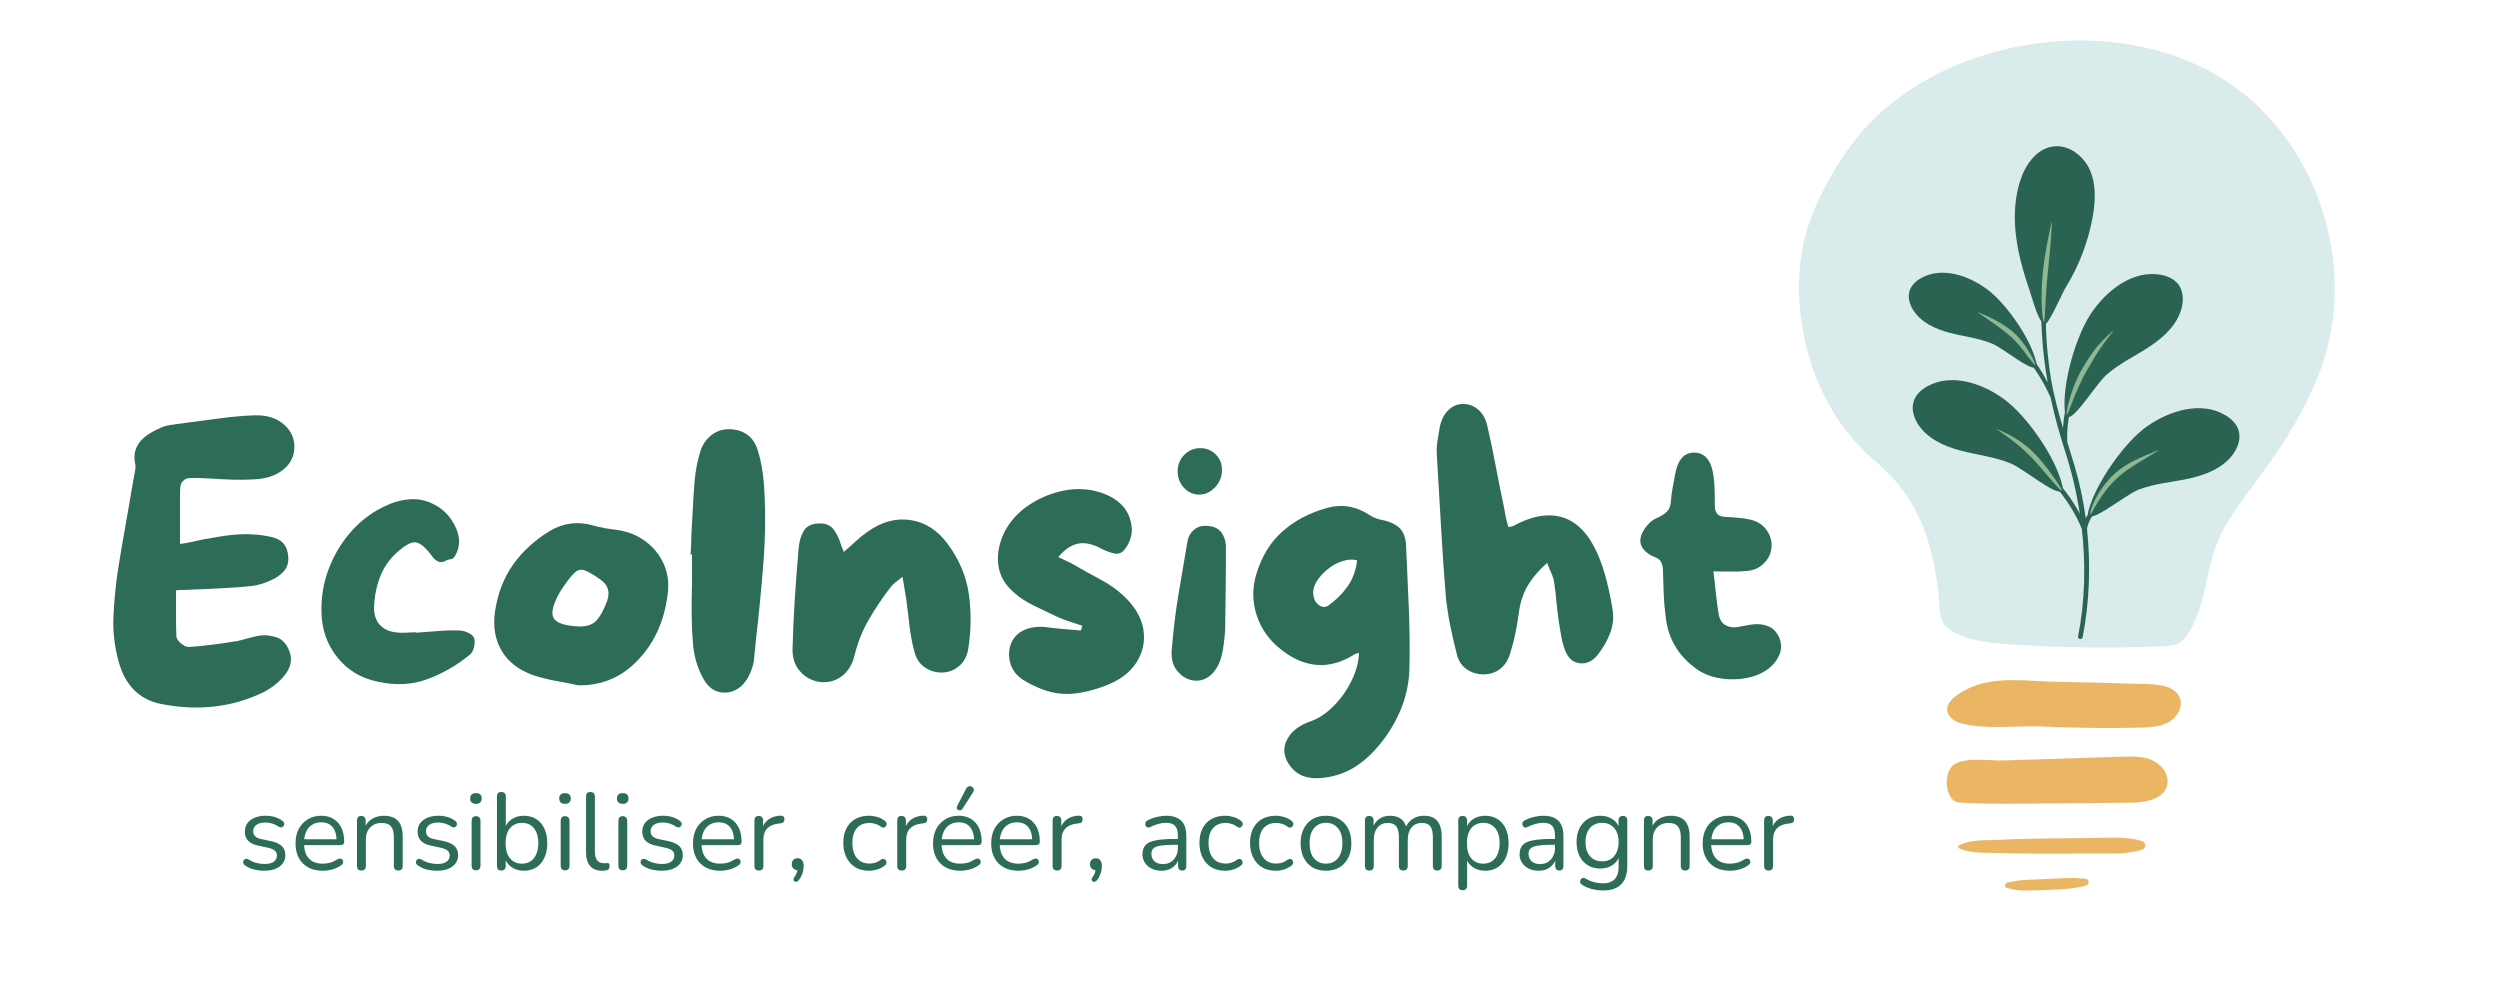 <svg xmlns="http://www.w3.org/2000/svg" xmlns:xlink="http://www.w3.org/1999/xlink" width="500" zoomAndPan="magnify" viewBox="0 0 375 150" height="200" preserveAspectRatio="xMidYMid meet" version="1.0"><defs><g/><clipPath id="80969f76cc"><path d="M 269 6 L 351 6 L 351 98 L 269 98 Z M 269 6 " clip-rule="nonzero"/></clipPath><clipPath id="6111de374f"><path d="M 281.297 -8.281 L 360.121 10.934 L 328.676 139.926 L 249.848 120.711 Z M 281.297 -8.281 " clip-rule="nonzero"/></clipPath><clipPath id="72063efe2e"><path d="M 281.297 -8.281 L 360.121 10.934 L 328.676 139.926 L 249.848 120.711 Z M 281.297 -8.281 " clip-rule="nonzero"/></clipPath><clipPath id="84b26f0e1d"><path d="M 292 102 L 328 102 L 328 134 L 292 134 Z M 292 102 " clip-rule="nonzero"/></clipPath><clipPath id="4ca96550d1"><path d="M 281.297 -8.281 L 360.121 10.934 L 328.676 139.926 L 249.848 120.711 Z M 281.297 -8.281 " clip-rule="nonzero"/></clipPath><clipPath id="4b7d028e3a"><path d="M 281.297 -8.281 L 360.121 10.934 L 328.676 139.926 L 249.848 120.711 Z M 281.297 -8.281 " clip-rule="nonzero"/></clipPath><clipPath id="49bf878370"><path d="M 297 42 L 322 42 L 322 96 L 297 96 Z M 297 42 " clip-rule="nonzero"/></clipPath><clipPath id="0e88b1263c"><path d="M 307.059 18.715 L 348.348 53.652 L 312.352 96.195 L 271.059 61.258 Z M 307.059 18.715 " clip-rule="nonzero"/></clipPath><clipPath id="bd4ba91602"><path d="M 307.059 18.715 L 348.348 53.652 L 312.352 96.195 L 271.059 61.258 Z M 307.059 18.715 " clip-rule="nonzero"/></clipPath><clipPath id="ab37f88e50"><path d="M 302 21 L 315 21 L 315 49 L 302 49 Z M 302 21 " clip-rule="nonzero"/></clipPath><clipPath id="b2b5f91531"><path d="M 307.059 18.715 L 348.348 53.652 L 312.352 96.195 L 271.059 61.258 Z M 307.059 18.715 " clip-rule="nonzero"/></clipPath><clipPath id="9aba022edf"><path d="M 307.059 18.715 L 348.348 53.652 L 312.352 96.195 L 271.059 61.258 Z M 307.059 18.715 " clip-rule="nonzero"/></clipPath><clipPath id="640c25e623"><path d="M 309 41 L 328 41 L 328 63 L 309 63 Z M 309 41 " clip-rule="nonzero"/></clipPath><clipPath id="bfac338a66"><path d="M 307.059 18.715 L 348.348 53.652 L 312.352 96.195 L 271.059 61.258 Z M 307.059 18.715 " clip-rule="nonzero"/></clipPath><clipPath id="0200a39f23"><path d="M 307.059 18.715 L 348.348 53.652 L 312.352 96.195 L 271.059 61.258 Z M 307.059 18.715 " clip-rule="nonzero"/></clipPath><clipPath id="b37b14ae17"><path d="M 286 57 L 310 57 L 310 74 L 286 74 Z M 286 57 " clip-rule="nonzero"/></clipPath><clipPath id="07d6614920"><path d="M 307.059 18.715 L 348.348 53.652 L 312.352 96.195 L 271.059 61.258 Z M 307.059 18.715 " clip-rule="nonzero"/></clipPath><clipPath id="b83beec93f"><path d="M 307.059 18.715 L 348.348 53.652 L 312.352 96.195 L 271.059 61.258 Z M 307.059 18.715 " clip-rule="nonzero"/></clipPath><clipPath id="bb392ea4a2"><path d="M 313 61 L 336 61 L 336 78 L 313 78 Z M 313 61 " clip-rule="nonzero"/></clipPath><clipPath id="70e7b36034"><path d="M 307.059 18.715 L 348.348 53.652 L 312.352 96.195 L 271.059 61.258 Z M 307.059 18.715 " clip-rule="nonzero"/></clipPath><clipPath id="6b5ff9649a"><path d="M 307.059 18.715 L 348.348 53.652 L 312.352 96.195 L 271.059 61.258 Z M 307.059 18.715 " clip-rule="nonzero"/></clipPath><clipPath id="d4e04c34c5"><path d="M 286 40 L 306 40 L 306 56 L 286 56 Z M 286 40 " clip-rule="nonzero"/></clipPath><clipPath id="0d7d4c100e"><path d="M 307.059 18.715 L 348.348 53.652 L 312.352 96.195 L 271.059 61.258 Z M 307.059 18.715 " clip-rule="nonzero"/></clipPath><clipPath id="983d4e4189"><path d="M 307.059 18.715 L 348.348 53.652 L 312.352 96.195 L 271.059 61.258 Z M 307.059 18.715 " clip-rule="nonzero"/></clipPath><clipPath id="eaba96a00d"><path d="M 296 46 L 306 46 L 306 55 L 296 55 Z M 296 46 " clip-rule="nonzero"/></clipPath><clipPath id="a0a54c6965"><path d="M 307.059 18.715 L 348.348 53.652 L 312.352 96.195 L 271.059 61.258 Z M 307.059 18.715 " clip-rule="nonzero"/></clipPath><clipPath id="9beb1046ed"><path d="M 307.059 18.715 L 348.348 53.652 L 312.352 96.195 L 271.059 61.258 Z M 307.059 18.715 " clip-rule="nonzero"/></clipPath><clipPath id="4c34b57e4c"><path d="M 299 64 L 310 64 L 310 74 L 299 74 Z M 299 64 " clip-rule="nonzero"/></clipPath><clipPath id="7d26a402f3"><path d="M 307.059 18.715 L 348.348 53.652 L 312.352 96.195 L 271.059 61.258 Z M 307.059 18.715 " clip-rule="nonzero"/></clipPath><clipPath id="84ce11d3cc"><path d="M 307.059 18.715 L 348.348 53.652 L 312.352 96.195 L 271.059 61.258 Z M 307.059 18.715 " clip-rule="nonzero"/></clipPath><clipPath id="e58bf31453"><path d="M 306 33 L 308 33 L 308 49 L 306 49 Z M 306 33 " clip-rule="nonzero"/></clipPath><clipPath id="dcf60fe9d8"><path d="M 307.059 18.715 L 348.348 53.652 L 312.352 96.195 L 271.059 61.258 Z M 307.059 18.715 " clip-rule="nonzero"/></clipPath><clipPath id="5abc2eb1ab"><path d="M 307.059 18.715 L 348.348 53.652 L 312.352 96.195 L 271.059 61.258 Z M 307.059 18.715 " clip-rule="nonzero"/></clipPath><clipPath id="94215e957a"><path d="M 309 49 L 318 49 L 318 63 L 309 63 Z M 309 49 " clip-rule="nonzero"/></clipPath><clipPath id="70d4c2df86"><path d="M 307.059 18.715 L 348.348 53.652 L 312.352 96.195 L 271.059 61.258 Z M 307.059 18.715 " clip-rule="nonzero"/></clipPath><clipPath id="cd9865c55c"><path d="M 307.059 18.715 L 348.348 53.652 L 312.352 96.195 L 271.059 61.258 Z M 307.059 18.715 " clip-rule="nonzero"/></clipPath><clipPath id="a4e49781df"><path d="M 313 67 L 324 67 L 324 78 L 313 78 Z M 313 67 " clip-rule="nonzero"/></clipPath><clipPath id="467e985b85"><path d="M 307.059 18.715 L 348.348 53.652 L 312.352 96.195 L 271.059 61.258 Z M 307.059 18.715 " clip-rule="nonzero"/></clipPath><clipPath id="96bddf41bd"><path d="M 307.059 18.715 L 348.348 53.652 L 312.352 96.195 L 271.059 61.258 Z M 307.059 18.715 " clip-rule="nonzero"/></clipPath></defs><rect x="-37.5" width="450" fill="#ffffff" y="-15" height="180" fill-opacity="1"/><rect x="-37.5" width="450" fill="#ffffff" y="-15" height="180" fill-opacity="1"/><g fill="#2e6c5a" fill-opacity="1"><g transform="translate(14.999, 105.266)"><g><path d="M 24.344 -9.969 C 25 -10.008 25.707 -9.91 26.469 -9.672 C 27.238 -9.43 27.844 -8.836 28.281 -7.891 C 28.977 -6.43 28.664 -4.988 27.344 -3.562 C 26.539 -2.688 25.594 -1.973 24.5 -1.422 C 19.82 0.836 14.707 1.422 9.156 0.328 C 5.906 -0.328 3.785 -2.445 2.797 -6.031 C 2.172 -8.289 1.91 -10.562 2.016 -12.844 C 2.129 -15.133 2.332 -17.285 2.625 -19.297 C 2.883 -20.973 3.16 -22.648 3.453 -24.328 C 3.742 -26.016 4.035 -27.68 4.328 -29.328 C 4.473 -30.129 4.609 -30.922 4.734 -31.703 C 4.867 -32.492 5.008 -33.289 5.156 -34.094 L 5.203 -34.312 C 5.242 -34.531 5.281 -34.758 5.312 -35 C 5.352 -35.238 5.336 -35.484 5.266 -35.734 C 4.859 -37.742 5.734 -39.332 7.891 -40.5 C 8.297 -40.719 8.707 -40.922 9.125 -41.109 C 9.539 -41.297 9.973 -41.426 10.422 -41.5 L 12.766 -41.828 C 14.453 -42.047 16.16 -42.27 17.891 -42.5 C 19.629 -42.738 21.359 -42.895 23.078 -42.969 C 23.223 -42.969 23.367 -42.969 23.516 -42.969 C 25.234 -42.969 26.625 -42.477 27.688 -41.5 C 28.633 -40.656 29.125 -39.613 29.156 -38.375 C 29.195 -36.977 28.676 -35.82 27.594 -34.906 C 26.52 -34 25.102 -33.488 23.344 -33.375 C 22.219 -33.301 21.086 -33.281 19.953 -33.312 C 18.816 -33.352 17.68 -33.41 16.547 -33.484 L 15.125 -33.547 C 14.438 -33.578 13.891 -33.582 13.484 -33.562 C 13.078 -33.551 12.75 -33.414 12.5 -33.156 C 12.238 -32.938 12.086 -32.625 12.047 -32.219 C 12.016 -31.82 12 -31.273 12 -30.578 C 12 -29.891 12 -29.195 12 -28.5 C 12 -27.812 12 -27.117 12 -26.422 L 12 -23.672 L 12.719 -23.781 C 13.113 -23.852 13.504 -23.926 13.891 -24 C 14.273 -24.082 14.672 -24.176 15.078 -24.281 C 15.91 -24.426 16.738 -24.57 17.562 -24.719 C 18.383 -24.863 19.195 -24.973 20 -25.047 C 22.051 -25.234 23.953 -25.125 25.703 -24.719 C 27.273 -24.395 28.117 -23.426 28.234 -21.812 C 28.305 -20.895 28.102 -20.172 27.625 -19.641 C 27.145 -19.117 26.648 -18.727 26.141 -18.469 C 24.867 -17.812 23.629 -17.43 22.422 -17.328 C 21.254 -17.211 20.055 -17.125 18.828 -17.062 C 17.598 -17.008 16.363 -16.945 15.125 -16.875 C 14.613 -16.875 14.094 -16.852 13.562 -16.812 C 13.031 -16.781 12.492 -16.766 11.953 -16.766 L 11.406 -16.719 L 11.406 -16.172 C 11.406 -15.91 11.406 -15.645 11.406 -15.375 C 11.406 -15.102 11.406 -14.836 11.406 -14.578 C 11.406 -13.805 11.406 -13.031 11.406 -12.25 C 11.406 -11.469 11.422 -10.691 11.453 -9.922 C 11.453 -9.66 11.535 -9.43 11.703 -9.234 C 11.867 -9.035 12.004 -8.879 12.109 -8.766 C 12.254 -8.66 12.438 -8.539 12.656 -8.406 C 12.875 -8.281 13.113 -8.219 13.375 -8.219 C 15.414 -8.363 17.68 -8.641 20.172 -9.047 C 20.504 -9.078 20.82 -9.141 21.125 -9.234 C 21.438 -9.328 21.738 -9.41 22.031 -9.484 C 22.438 -9.586 22.828 -9.688 23.203 -9.781 C 23.586 -9.875 23.969 -9.938 24.344 -9.969 Z M 24.344 -9.969 "/></g></g></g><g fill="#2e6c5a" fill-opacity="1"><g transform="translate(46.19, 105.266)"><g><path d="M 16.219 -10.422 C 16.219 -10.379 16.219 -10.359 16.219 -10.359 C 17.32 -10.43 18.422 -10.516 19.516 -10.609 C 20.609 -10.703 21.688 -10.727 22.75 -10.688 C 23.145 -10.688 23.586 -10.566 24.078 -10.328 C 24.578 -10.086 24.863 -9.82 24.938 -9.531 C 25.051 -9.133 25.035 -8.66 24.891 -8.109 C 24.742 -7.566 24.504 -7.188 24.172 -6.969 C 22.16 -5.352 20.031 -4.145 17.781 -3.344 C 15.539 -2.539 13.102 -2.43 10.469 -3.016 C 7.977 -3.523 5.969 -4.727 4.438 -6.625 C 2.906 -8.531 2.102 -10.758 2.031 -13.312 C 1.957 -15.656 2.332 -17.895 3.156 -20.031 C 3.977 -22.164 5.145 -24.066 6.656 -25.734 C 8.176 -27.398 9.957 -28.672 12 -29.547 C 13.25 -30.086 14.504 -30.367 15.766 -30.391 C 17.023 -30.41 18.273 -30.035 19.516 -29.266 C 20.648 -28.535 21.523 -27.516 22.141 -26.203 C 22.766 -24.891 22.836 -23.645 22.359 -22.469 C 22.066 -21.781 21.785 -21.426 21.516 -21.406 C 21.242 -21.383 20.961 -21.301 20.672 -21.156 C 20.223 -20.906 19.816 -20.879 19.453 -21.078 C 19.086 -21.273 18.816 -21.52 18.641 -21.812 C 17.867 -22.875 17.172 -23.539 16.547 -23.812 C 15.93 -24.094 15.113 -23.828 14.094 -23.016 C 12.625 -21.891 11.566 -20.547 10.922 -18.984 C 10.285 -17.43 9.953 -15.781 9.922 -14.031 C 9.922 -13.039 10.191 -12.227 10.734 -11.594 C 11.285 -10.957 12.07 -10.566 13.094 -10.422 C 13.613 -10.348 14.133 -10.328 14.656 -10.359 C 15.188 -10.398 15.707 -10.422 16.219 -10.422 Z M 16.219 -10.422 "/></g></g></g><g fill="#2e6c5a" fill-opacity="1"><g transform="translate(73.325, 105.266)"><g><path d="M 19.344 -25.766 C 20.988 -25.504 22.414 -24.906 23.625 -23.969 C 24.832 -23.039 25.727 -21.883 26.312 -20.5 C 26.895 -19.113 27.055 -17.598 26.797 -15.953 C 26.547 -13.973 26.023 -12.133 25.234 -10.438 C 24.453 -8.738 23.348 -7.195 21.922 -5.812 C 19.586 -3.539 16.754 -2.426 13.422 -2.469 C 12.297 -2.719 11.156 -2.941 10 -3.141 C 8.852 -3.348 7.727 -3.633 6.625 -4 C 4.469 -4.77 2.895 -5.992 1.906 -7.672 C 0.926 -9.348 0.602 -11.32 0.938 -13.594 C 1.332 -16.258 2.234 -18.586 3.641 -20.578 C 5.047 -22.566 6.898 -24.258 9.203 -25.656 C 11.18 -26.82 13.301 -27.094 15.562 -26.469 C 16.188 -26.289 16.816 -26.145 17.453 -26.031 C 18.098 -25.926 18.727 -25.836 19.344 -25.766 Z M 17.766 -15.188 C 18.203 -16.5 17.867 -17.539 16.766 -18.312 C 15.742 -19.039 14.957 -19.504 14.406 -19.703 C 13.863 -19.898 13.375 -19.805 12.938 -19.422 C 12.5 -19.047 11.93 -18.348 11.234 -17.328 C 11.016 -16.992 10.832 -16.719 10.688 -16.5 C 9.625 -14.633 9.297 -13.328 9.703 -12.578 C 10.109 -11.828 11.367 -11.398 13.484 -11.297 C 14.578 -11.254 15.426 -11.516 16.031 -12.078 C 16.633 -12.648 17.211 -13.688 17.766 -15.188 Z M 17.766 -15.188 "/></g></g></g><g fill="#2e6c5a" fill-opacity="1"><g transform="translate(101.556, 105.266)"><g><path d="M 13.047 -32.5 C 13.297 -28.625 13.266 -24.738 12.953 -20.844 C 12.648 -16.957 12.281 -13.133 11.844 -9.375 L 11.516 -6.078 C 11.398 -5.316 11.109 -4.5 10.641 -3.625 C 9.754 -2.125 8.582 -1.375 7.125 -1.375 C 5.77 -1.375 4.711 -2.066 3.953 -3.453 C 2.992 -5.172 2.461 -7.086 2.359 -9.203 C 2.242 -10.629 2.188 -12.07 2.188 -13.531 C 2.188 -15 2.207 -16.445 2.25 -17.875 C 2.25 -18.457 2.25 -19.047 2.25 -19.641 C 2.25 -20.242 2.25 -20.859 2.25 -21.484 L 2.25 -22.094 L 2.031 -22.094 C 2.062 -22.531 2.086 -22.977 2.109 -23.438 C 2.129 -23.895 2.141 -24.344 2.141 -24.781 C 2.211 -26.125 2.285 -27.484 2.359 -28.859 C 2.43 -30.234 2.52 -31.613 2.625 -33 C 2.77 -34.719 3.082 -36.305 3.562 -37.766 C 3.926 -38.754 4.5 -39.531 5.281 -40.094 C 6.07 -40.656 6.961 -40.922 7.953 -40.891 C 10.109 -40.773 11.492 -39.719 12.109 -37.719 C 12.586 -36.219 12.898 -34.477 13.047 -32.5 Z M 13.047 -32.5 "/></g></g></g><g fill="#2e6c5a" fill-opacity="1"><g transform="translate(116.85, 105.266)"><g><path d="M 25.266 -23.734 C 27.023 -21.359 28.094 -18.836 28.469 -16.172 C 28.852 -13.504 28.828 -10.766 28.391 -7.953 C 28.211 -6.848 27.754 -5.984 27.016 -5.359 C 26.285 -4.742 25.469 -4.422 24.562 -4.391 C 23.602 -4.348 22.711 -4.598 21.891 -5.141 C 21.078 -5.691 20.539 -6.52 20.281 -7.625 C 19.945 -8.895 19.707 -10.188 19.562 -11.5 C 19.414 -12.82 19.254 -14.141 19.078 -15.453 C 19.004 -15.93 18.922 -16.426 18.828 -16.938 C 18.734 -17.445 18.633 -18.051 18.531 -18.75 C 18.125 -18.414 17.773 -18.141 17.484 -17.922 C 17.191 -17.703 16.953 -17.469 16.766 -17.219 C 15.566 -15.676 14.484 -14.07 13.516 -12.406 C 12.547 -10.75 11.82 -8.953 11.344 -7.016 C 11.02 -5.629 10.391 -4.578 9.453 -3.859 C 8.523 -3.148 7.457 -2.848 6.25 -2.953 C 5.039 -3.098 4.023 -3.617 3.203 -4.516 C 2.379 -5.41 1.988 -6.57 2.031 -8 C 2.102 -10.52 2.219 -13.031 2.375 -15.531 C 2.539 -18.039 2.734 -20.555 2.953 -23.078 C 3.023 -23.992 3.266 -24.82 3.672 -25.562 C 4.078 -26.312 4.844 -26.707 5.969 -26.75 C 7 -26.781 7.75 -26.469 8.219 -25.812 C 8.695 -25.156 9.062 -24.391 9.312 -23.516 C 9.352 -23.367 9.41 -23.223 9.484 -23.078 C 9.555 -22.93 9.629 -22.727 9.703 -22.469 C 10.359 -23.02 10.969 -23.562 11.531 -24.094 C 12.102 -24.625 12.68 -25.086 13.266 -25.484 C 15.348 -26.984 17.484 -27.578 19.672 -27.266 C 21.867 -26.953 23.734 -25.773 25.266 -23.734 Z M 25.266 -23.734 "/></g></g></g><g fill="#2e6c5a" fill-opacity="1"><g transform="translate(147.657, 105.266)"><g><path d="M 20.891 -15.891 C 22.566 -14.316 23.551 -12.645 23.844 -10.875 C 24.133 -9.102 23.797 -7.453 22.828 -5.922 C 21.859 -4.391 20.297 -3.219 18.141 -2.406 C 17.117 -2.008 16.039 -1.691 14.906 -1.453 C 13.77 -1.211 12.676 -1.129 11.625 -1.203 C 10.633 -1.273 9.633 -1.504 8.625 -1.891 C 7.625 -2.273 6.688 -2.738 5.812 -3.281 C 4.789 -3.945 4.141 -4.816 3.859 -5.891 C 3.586 -6.973 3.656 -7.969 4.062 -8.875 C 4.457 -9.75 5.117 -10.391 6.047 -10.797 C 6.984 -11.203 8.07 -11.332 9.312 -11.188 C 10.195 -11.07 11.066 -10.977 11.922 -10.906 C 12.773 -10.832 13.625 -10.758 14.469 -10.688 C 14.508 -10.801 14.547 -10.91 14.578 -11.016 C 14.617 -11.129 14.656 -11.258 14.688 -11.406 C 14.031 -11.625 13.363 -11.844 12.688 -12.062 C 12.008 -12.281 11.363 -12.535 10.75 -12.828 C 9.645 -13.367 8.547 -13.895 7.453 -14.406 C 6.359 -14.926 5.375 -15.566 4.5 -16.328 C 3.07 -17.535 2.266 -18.961 2.078 -20.609 C 1.898 -22.254 2.227 -23.898 3.062 -25.547 C 3.906 -27.148 5.129 -28.484 6.734 -29.547 C 8.348 -30.609 10.094 -31.32 11.969 -31.688 C 13.852 -32.051 15.656 -31.957 17.375 -31.406 C 18.688 -31 19.766 -30.367 20.609 -29.516 C 21.453 -28.66 21.945 -27.555 22.094 -26.203 C 22.164 -25.648 22.098 -25.062 21.891 -24.438 C 21.691 -23.82 21.41 -23.297 21.047 -22.859 C 20.609 -22.305 20.078 -22.102 19.453 -22.25 C 18.836 -22.395 18.238 -22.613 17.656 -22.906 C 16.332 -23.645 15.148 -23.922 14.109 -23.734 C 13.066 -23.547 12.055 -22.867 11.078 -21.703 C 11.547 -21.484 11.977 -21.281 12.375 -21.094 C 12.781 -20.914 13.164 -20.719 13.531 -20.5 C 14.781 -19.77 16.062 -19.055 17.375 -18.359 C 18.688 -17.672 19.859 -16.848 20.891 -15.891 Z M 20.891 -15.891 "/></g></g></g><g fill="#2e6c5a" fill-opacity="1"><g transform="translate(173.695, 105.266)"><g><path d="M 10.188 -23.406 C 10.188 -22.781 10.188 -21.875 10.188 -20.688 C 10.188 -19.5 10.176 -18.227 10.156 -16.875 C 10.145 -15.531 10.129 -14.305 10.109 -13.203 C 10.086 -12.109 10.078 -11.344 10.078 -10.906 C 10.047 -10.352 10 -9.801 9.938 -9.25 C 9.883 -8.707 9.805 -8.164 9.703 -7.625 C 9.441 -6.156 8.926 -5.023 8.156 -4.234 C 7.395 -3.453 6.52 -3.098 5.531 -3.172 C 4.551 -3.242 3.691 -3.703 2.953 -4.547 C 2.223 -5.391 1.93 -6.523 2.078 -7.953 C 2.297 -10.648 2.625 -13.344 3.062 -16.031 C 3.508 -18.719 3.969 -21.414 4.438 -24.125 C 4.582 -24.852 4.938 -25.438 5.5 -25.875 C 6.07 -26.312 6.781 -26.473 7.625 -26.359 C 8.457 -26.285 9.082 -25.969 9.5 -25.406 C 9.926 -24.844 10.156 -24.176 10.188 -23.406 Z M 6.078 -31.078 C 5.203 -31.117 4.461 -31.473 3.859 -32.141 C 3.254 -32.816 2.953 -33.633 2.953 -34.594 C 2.953 -35.539 3.281 -36.352 3.938 -37.031 C 4.602 -37.707 5.41 -38.047 6.359 -38.047 C 7.273 -38.047 8.051 -37.723 8.688 -37.078 C 9.32 -36.441 9.625 -35.648 9.594 -34.703 C 9.594 -33.711 9.234 -32.852 8.516 -32.125 C 7.805 -31.395 6.992 -31.047 6.078 -31.078 Z M 6.078 -31.078 "/></g></g></g><g fill="#2e6c5a" fill-opacity="1"><g transform="translate(185.974, 105.266)"><g><path d="M 24.938 -23.453 C 25.082 -20.391 25.219 -17.297 25.344 -14.172 C 25.477 -11.047 25.508 -7.945 25.438 -4.875 C 25.363 -2.688 24.906 -0.609 24.062 1.359 C 23.219 3.336 22.066 5.164 20.609 6.844 C 19.547 8.094 18.348 9.117 17.016 9.922 C 15.68 10.723 14.176 11.219 12.5 11.406 C 11.438 11.551 10.457 11.469 9.562 11.156 C 8.664 10.844 7.91 10.211 7.297 9.266 C 6.523 8.023 6.469 6.801 7.125 5.594 C 7.781 4.383 8.969 3.488 10.688 2.906 C 11.895 2.469 13.035 1.695 14.109 0.594 C 15.191 -0.5 16.078 -1.754 16.766 -3.172 C 17.461 -4.598 17.832 -5.988 17.875 -7.344 C 17.727 -7.312 17.598 -7.273 17.484 -7.234 C 17.379 -7.203 17.27 -7.148 17.156 -7.078 C 15.258 -5.898 13.395 -5.383 11.562 -5.531 C 9.738 -5.676 7.969 -6.426 6.25 -7.781 C 4.457 -9.164 3.223 -10.879 2.547 -12.922 C 1.867 -14.973 1.844 -17.039 2.469 -19.125 C 3.27 -21.789 4.57 -23.926 6.375 -25.531 C 8.188 -27.145 10.391 -28.316 12.984 -29.047 C 15.254 -29.703 17.41 -29.359 19.453 -28.016 C 19.672 -27.867 19.906 -27.738 20.156 -27.625 C 20.414 -27.52 20.695 -27.426 21 -27.344 C 22.238 -27.125 23.188 -26.734 23.844 -26.172 C 24.5 -25.609 24.863 -24.703 24.938 -23.453 Z M 13.266 -14.422 C 14.43 -15.254 15.398 -16.219 16.172 -17.312 C 16.941 -18.414 17.414 -19.719 17.594 -21.219 C 16.895 -21.395 16.156 -21.352 15.375 -21.094 C 14.594 -20.844 13.863 -20.441 13.188 -19.891 C 12.508 -19.348 11.957 -18.738 11.531 -18.062 C 11.113 -17.383 10.941 -16.719 11.016 -16.062 C 11.086 -15.406 11.359 -14.895 11.828 -14.531 C 12.305 -14.164 12.785 -14.129 13.266 -14.422 Z M 13.266 -14.422 "/></g></g></g><g fill="#2e6c5a" fill-opacity="1"><g transform="translate(213.492, 105.266)"><g><path d="M 28.344 -14.141 C 28.594 -12.828 28.5 -11.578 28.062 -10.391 C 27.625 -9.203 26.984 -8.078 26.141 -7.016 C 25.379 -6.066 24.484 -5.656 23.453 -5.781 C 22.43 -5.906 21.703 -6.555 21.266 -7.734 C 21.016 -8.391 20.82 -9.094 20.688 -9.844 C 20.562 -10.594 20.441 -11.332 20.328 -12.062 C 20.18 -13.039 20.062 -14.023 19.969 -15.016 C 19.883 -16.004 19.77 -16.992 19.625 -17.984 C 19.551 -18.422 19.41 -18.859 19.203 -19.297 C 19.004 -19.734 18.797 -20.242 18.578 -20.828 C 17.336 -19.734 16.367 -18.598 15.672 -17.422 C 14.984 -16.254 14.547 -14.941 14.359 -13.484 C 14.211 -12.391 14.031 -11.312 13.812 -10.25 C 13.594 -9.188 13.316 -8.145 12.984 -7.125 C 12.691 -6.176 12.195 -5.438 11.5 -4.906 C 10.812 -4.375 9.957 -4.109 8.938 -4.109 C 7.945 -4.148 7.102 -4.43 6.406 -4.953 C 5.719 -5.484 5.266 -6.191 5.047 -7.078 C 4.68 -8.492 4.352 -9.914 4.062 -11.344 C 3.77 -12.77 3.547 -14.211 3.391 -15.672 C 3.098 -19.223 2.852 -22.785 2.656 -26.359 C 2.457 -29.941 2.25 -33.504 2.031 -37.047 C 1.988 -37.742 2.02 -38.43 2.125 -39.109 C 2.238 -39.785 2.352 -40.473 2.469 -41.172 C 2.688 -42.266 3.113 -43.117 3.75 -43.734 C 4.395 -44.359 5.133 -44.672 5.969 -44.672 C 6.812 -44.672 7.562 -44.395 8.219 -43.844 C 8.875 -43.301 9.332 -42.5 9.594 -41.438 C 10.07 -39.395 10.5 -37.348 10.875 -35.297 C 11.258 -33.254 11.672 -31.207 12.109 -29.156 C 12.18 -28.688 12.27 -28.203 12.375 -27.703 C 12.488 -27.211 12.617 -26.711 12.766 -26.203 C 13.172 -26.273 13.375 -26.312 13.375 -26.312 C 16.227 -27.883 18.738 -28.332 20.906 -27.656 C 23.082 -26.977 24.828 -25.16 26.141 -22.203 C 26.691 -20.922 27.141 -19.594 27.484 -18.219 C 27.836 -16.852 28.125 -15.492 28.344 -14.141 Z M 28.344 -14.141 "/></g></g></g><g fill="#2e6c5a" fill-opacity="1"><g transform="translate(244.025, 105.266)"><g><path d="M 22.906 -9.531 C 23.195 -8.695 23.211 -7.93 22.953 -7.234 C 22.703 -6.535 22.27 -5.895 21.656 -5.312 C 20.738 -4.477 19.582 -3.91 18.188 -3.609 C 16.801 -3.316 15.379 -3.289 13.922 -3.531 C 12.461 -3.77 11.203 -4.312 10.141 -5.156 C 7.578 -7.094 6.133 -9.664 5.812 -12.875 C 5.664 -13.977 5.57 -15.094 5.531 -16.219 C 5.5 -17.352 5.461 -18.469 5.422 -19.562 C 5.422 -20.113 5.336 -20.562 5.172 -20.906 C 5.016 -21.258 4.68 -21.523 4.172 -21.703 C 3.43 -21.992 2.852 -22.41 2.438 -22.953 C 2.02 -23.504 1.922 -24.148 2.141 -24.891 C 2.316 -25.43 2.633 -25.969 3.094 -26.5 C 3.551 -27.031 4.035 -27.391 4.547 -27.578 C 5.203 -27.867 5.703 -28.195 6.047 -28.562 C 6.398 -28.926 6.594 -29.473 6.625 -30.203 C 6.664 -30.859 6.75 -31.504 6.875 -32.141 C 7.008 -32.785 7.129 -33.438 7.234 -34.094 C 7.641 -36.32 8.609 -37.414 10.141 -37.375 C 11.711 -37.344 12.66 -36.211 12.984 -33.984 C 13.098 -33.211 13.16 -32.43 13.172 -31.641 C 13.191 -30.859 13.203 -30.086 13.203 -29.328 C 13.203 -28.305 13.719 -27.773 14.75 -27.734 C 15.406 -27.703 16.062 -27.656 16.719 -27.594 C 17.375 -27.539 18.016 -27.441 18.641 -27.297 C 19.66 -27.035 20.441 -26.516 20.984 -25.734 C 21.535 -24.953 21.773 -24.102 21.703 -23.188 C 21.629 -22.238 21.242 -21.426 20.547 -20.75 C 19.859 -20.07 19.004 -19.695 17.984 -19.625 C 17.242 -19.551 16.484 -19.52 15.703 -19.531 C 14.922 -19.551 14.016 -19.562 12.984 -19.562 C 13.129 -18.469 13.254 -17.363 13.359 -16.25 C 13.473 -15.133 13.625 -14.031 13.812 -12.938 C 13.957 -12.281 14.273 -11.805 14.766 -11.516 C 15.266 -11.223 15.844 -11.113 16.5 -11.188 C 16.938 -11.258 17.363 -11.336 17.781 -11.422 C 18.207 -11.516 18.641 -11.582 19.078 -11.625 C 19.91 -11.695 20.664 -11.578 21.344 -11.266 C 22.02 -10.953 22.539 -10.375 22.906 -9.531 Z M 22.906 -9.531 "/></g></g></g><g clip-path="url(#80969f76cc)"><g clip-path="url(#6111de374f)"><g clip-path="url(#72063efe2e)"><path fill="#d9eceb" d="M 280.637 18.293 C 294.602 4.172 321.457 1.508 336.969 14.395 C 347.984 23.559 352.855 39.52 348.793 53.273 C 346.703 60.344 342.574 66.629 338.164 72.559 C 336.055 75.402 333.84 78.246 332.539 81.527 C 330.805 85.957 330.816 91.074 328.191 95.051 C 327.812 95.641 327.328 96.23 326.699 96.551 C 326.078 96.844 325.379 96.91 324.691 96.926 C 316.973 97.277 309.258 97.18 301.539 96.66 C 298.938 96.473 296.289 96.246 293.91 95.246 C 292.93 94.852 291.945 94.27 291.438 93.332 C 291.02 92.574 290.977 91.672 290.902 90.789 C 290.277 82.266 288.047 74.852 281.488 69.367 C 270.434 60.141 268.406 44.902 270.695 35.727 C 272.133 29.938 276.426 22.539 280.637 18.293 Z M 280.637 18.293 " fill-opacity="1" fill-rule="nonzero"/></g></g></g><g clip-path="url(#84b26f0e1d)"><g clip-path="url(#4ca96550d1)"><g clip-path="url(#4b7d028e3a)"><path fill="#eab663" d="M 305.574 108.953 C 302.902 108.824 294.273 109.793 292.516 107.527 C 290.836 105.387 294.391 103.602 296.051 102.93 C 299.789 101.48 304.238 102.172 308.148 102.262 C 312.879 102.34 317.621 102.473 322.332 102.621 C 324.156 102.672 326.379 103.031 326.988 104.727 C 327.473 106.078 326.578 107.594 325.328 108.312 C 324.082 109.004 322.594 109.086 321.168 109.133 C 315.988 109.285 310.77 109.168 305.574 108.953 Z M 293.027 120.059 C 293.359 120.324 293.789 120.379 294.203 120.398 C 297.23 120.586 300.277 120.566 303.324 120.551 C 308.715 120.5 314.129 120.457 319.52 120.406 C 321.727 120.395 324.512 119.945 325.062 117.797 C 325.457 116.293 324.316 114.727 322.902 114.066 C 321.488 113.41 319.852 113.457 318.316 113.5 C 312.395 113.684 306.445 113.887 300.523 114.07 C 298.516 114.129 294.93 113.547 293.168 114.637 C 291.648 115.605 291.66 118.887 293.027 120.059 Z M 293.875 127.246 C 295.617 128.062 297.863 127.879 299.762 127.945 C 302.262 128.031 304.746 128.059 307.27 128.043 C 309.656 128.051 312.023 128.023 314.41 128.027 C 316.746 128.02 319.094 128.172 321.348 127.438 C 321.977 127.223 321.922 126.371 321.316 126.168 C 319.172 125.488 316.93 125.652 314.691 125.684 C 312.195 125.703 309.691 125.75 307.195 125.77 C 304.801 125.789 302.43 125.84 300.062 125.973 C 298.07 126.062 295.703 125.879 293.883 126.773 C 293.66 126.824 293.688 127.148 293.875 127.246 Z M 301.086 133.281 C 302.969 133.738 305.082 133.57 307.016 133.492 C 309 133.426 311.008 133.363 312.922 132.832 C 313.398 132.715 313.438 131.91 312.902 131.832 C 310.926 131.559 308.934 131.758 306.969 131.855 C 305.027 131.957 302.945 131.895 301.062 132.406 C 300.645 132.516 300.664 133.176 301.086 133.281 Z M 301.086 133.281 " fill-opacity="1" fill-rule="nonzero"/></g></g></g><g clip-path="url(#49bf878370)"><g clip-path="url(#0e88b1263c)"><g clip-path="url(#bd4ba91602)"><path fill="#2b6353" d="M 298.312 47.723 C 302.172 50.156 305.105 53.406 307.156 57.383 C 306.297 52.547 305.973 47.648 306.34 42.617 C 306.375 42.172 307.062 42.25 307.031 42.695 C 306.695 47.293 306.863 51.898 307.59 56.449 C 308.016 59.098 308.695 61.652 309.449 64.195 C 309.719 59.469 311.762 55.043 315.258 51.75 C 315.582 51.441 316.016 51.988 315.691 52.297 C 311.957 55.812 309.902 61.152 310.082 66.285 C 310.438 67.438 310.797 68.586 311.145 69.746 C 311.918 72.301 312.488 74.992 312.859 77.734 C 313.422 76.625 314.32 75.695 315.223 74.785 C 316.93 73.062 318.824 71.559 320.863 70.242 C 321.238 70 321.672 70.543 321.297 70.785 C 319.75 71.785 318.281 72.887 316.914 74.125 C 315.395 75.504 313.43 77.195 313.051 79.316 C 313.629 84.773 313.418 90.383 312.402 95.566 C 312.316 96.004 311.625 95.926 311.711 95.488 C 312.742 90.223 312.883 84.738 312.277 79.348 C 310.359 74.586 306.484 70.484 302.41 67.48 C 302.051 67.215 302.465 66.656 302.828 66.926 C 306.41 69.566 309.832 73.039 311.969 77.051 C 311.477 73.82 310.727 70.637 309.73 67.57 C 308.879 64.945 308.16 62.312 307.598 59.664 C 305.578 55.035 302.172 50.977 297.898 48.277 C 297.52 48.039 297.938 47.484 298.312 47.723 " fill-opacity="1" fill-rule="nonzero"/></g></g></g><g clip-path="url(#ab37f88e50)"><g clip-path="url(#b2b5f91531)"><g clip-path="url(#9aba022edf)"><path fill="#2b6353" d="M 309.836 43.145 C 311.852 39.895 313.242 36.258 313.91 32.488 C 314.32 30.164 314.441 27.68 313.488 25.516 C 312.539 23.355 310.266 21.633 307.926 21.973 C 305.418 22.332 303.75 24.797 302.996 27.211 C 301.289 32.688 302.676 38.469 304.488 43.727 C 304.906 44.93 305.926 48.969 306.883 48.551 C 307.461 48.293 309.395 43.855 309.836 43.145 " fill-opacity="1" fill-rule="nonzero"/></g></g></g><g clip-path="url(#640c25e623)"><g clip-path="url(#bfac338a66)"><g clip-path="url(#0200a39f23)"><path fill="#2b6353" d="M 313.723 46.918 C 316.059 43.484 319.934 40.512 324.035 41.203 C 325.074 41.379 326.117 41.82 326.754 42.66 C 327.465 43.598 327.551 44.891 327.285 46.035 C 326.707 48.578 324.656 50.523 322.477 51.965 C 320.301 53.402 317.891 54.512 315.941 56.246 C 314.137 57.852 310.039 64.926 309.73 61.805 C 309.297 57.438 311.426 50.285 313.723 46.918 " fill-opacity="1" fill-rule="nonzero"/></g></g></g><g clip-path="url(#b37b14ae17)"><g clip-path="url(#07d6614920)"><g clip-path="url(#b83beec93f)"><path fill="#2b6353" d="M 300.77 60 C 297.445 57.5 292.82 55.938 289.164 57.91 C 288.234 58.41 287.387 59.164 287.059 60.168 C 286.688 61.285 287.023 62.531 287.641 63.535 C 289.008 65.754 291.582 66.938 294.102 67.598 C 296.625 68.258 299.27 68.531 301.672 69.543 C 303.898 70.48 310.055 75.859 309.34 72.805 C 308.344 68.531 304.023 62.445 300.77 60 " fill-opacity="1" fill-rule="nonzero"/></g></g></g><g clip-path="url(#bb392ea4a2)"><g clip-path="url(#70e7b36034)"><g clip-path="url(#6b5ff9649a)"><path fill="#2b6353" d="M 322.102 63.918 C 325.516 61.543 330.195 60.152 333.777 62.262 C 334.688 62.793 335.504 63.582 335.797 64.594 C 336.125 65.723 335.746 66.957 335.09 67.938 C 333.641 70.105 331.027 71.188 328.48 71.758 C 325.934 72.324 323.285 72.5 320.848 73.422 C 318.586 74.277 312.457 79.586 313.281 76.559 C 314.438 72.324 318.758 66.242 322.102 63.918 " fill-opacity="1" fill-rule="nonzero"/></g></g></g><g clip-path="url(#d4e04c34c5)"><g clip-path="url(#0d7d4c100e)"><g clip-path="url(#983d4e4189)"><path fill="#2b6353" d="M 298.133 43.445 C 295.301 41.32 291.359 39.984 288.242 41.668 C 287.453 42.094 286.73 42.738 286.449 43.59 C 286.133 44.543 286.418 45.605 286.945 46.461 C 288.109 48.352 290.301 49.359 292.453 49.922 C 294.602 50.484 296.855 50.719 298.902 51.582 C 300.797 52.379 306.047 56.961 305.441 54.359 C 304.59 50.719 300.906 45.531 298.133 43.445 " fill-opacity="1" fill-rule="nonzero"/></g></g></g><g clip-path="url(#eaba96a00d)"><g clip-path="url(#a0a54c6965)"><g clip-path="url(#9beb1046ed)"><path fill="#8db892" d="M 296.605 46.789 C 296.605 46.789 296.742 46.891 296.988 47.07 C 297.234 47.242 297.598 47.496 298.039 47.809 C 298.922 48.434 300.172 49.25 301.391 50.293 C 302.609 51.332 303.473 52.527 304.117 53.387 C 304.762 54.25 305.18 54.781 305.27 54.727 C 305.355 54.676 305.094 54.051 304.555 53.098 C 304.281 52.629 303.941 52.07 303.504 51.48 C 303.062 50.898 302.52 50.289 301.871 49.734 C 300.574 48.625 299.203 47.957 298.227 47.488 C 297.73 47.258 297.328 47.086 297.043 46.969 C 296.762 46.852 296.605 46.789 296.605 46.789 " fill-opacity="1" fill-rule="nonzero"/></g></g></g><g clip-path="url(#4c34b57e4c)"><g clip-path="url(#7d26a402f3)"><g clip-path="url(#84ce11d3cc)"><path fill="#8db892" d="M 299.395 64.301 C 299.395 64.301 299.555 64.414 299.84 64.613 C 300.129 64.809 300.535 65.102 301.039 65.461 C 302.039 66.188 303.375 67.23 304.668 68.562 C 305.961 69.902 307.016 71.254 307.844 72.184 C 308.66 73.121 309.211 73.664 309.293 73.602 C 309.371 73.535 308.965 72.879 308.254 71.859 C 307.535 70.848 306.539 69.438 305.195 68.047 C 303.848 66.656 302.34 65.723 301.234 65.145 C 300.676 64.863 300.219 64.645 299.895 64.512 C 299.574 64.375 299.395 64.301 299.395 64.301 " fill-opacity="1" fill-rule="nonzero"/></g></g></g><g clip-path="url(#e58bf31453)"><g clip-path="url(#dcf60fe9d8)"><g clip-path="url(#5abc2eb1ab)"><path fill="#8db892" d="M 307.781 33.117 C 307.781 33.117 307.586 33.949 307.312 35.305 C 307.043 36.656 306.676 38.527 306.453 40.633 C 306 44.855 306.391 48.293 306.574 48.277 C 306.797 48.266 306.742 44.863 307.188 40.707 C 307.406 38.629 307.594 36.73 307.68 35.352 C 307.77 33.973 307.781 33.117 307.781 33.117 " fill-opacity="1" fill-rule="nonzero"/></g></g></g><g clip-path="url(#94215e957a)"><g clip-path="url(#70d4c2df86)"><g clip-path="url(#cd9865c55c)"><path fill="#8db892" d="M 317.121 49.477 C 317.121 49.477 316.965 49.613 316.684 49.859 C 316.402 50.109 315.996 50.469 315.527 50.949 C 315.055 51.426 314.512 52.027 313.98 52.75 C 313.449 53.473 312.934 54.293 312.406 55.172 C 311.359 56.969 310.754 58.75 310.395 60.039 C 310.035 61.336 309.914 62.16 310.012 62.188 C 310.113 62.215 310.41 61.441 310.887 60.207 C 311.371 58.973 312.043 57.27 313.047 55.547 C 313.562 54.68 314.039 53.836 314.5 53.102 C 314.957 52.363 315.41 51.723 315.805 51.191 C 316.203 50.656 316.539 50.234 316.766 49.938 C 316.996 49.641 317.121 49.477 317.121 49.477 " fill-opacity="1" fill-rule="nonzero"/></g></g></g><g clip-path="url(#a4e49781df)"><g clip-path="url(#467e985b85)"><g clip-path="url(#96bddf41bd)"><path fill="#8db892" d="M 323.906 67.488 C 323.906 67.488 323.133 67.758 321.906 68.273 C 321.297 68.535 320.57 68.855 319.785 69.27 C 319.008 69.688 318.156 70.203 317.375 70.895 C 316.59 71.582 315.953 72.328 315.418 73.051 C 314.891 73.777 314.496 74.477 314.203 75.082 C 313.609 76.293 313.457 77.133 313.555 77.156 C 313.652 77.188 313.973 76.445 314.66 75.332 C 315.004 74.777 315.43 74.133 315.961 73.461 C 316.492 72.805 317.129 72.094 317.863 71.453 C 319.336 70.172 320.949 69.297 322.074 68.605 C 323.211 67.926 323.906 67.488 323.906 67.488 " fill-opacity="1" fill-rule="nonzero"/></g></g></g><g fill="#2e6c5a" fill-opacity="1"><g transform="translate(35.694, 130.471)"><g><path d="M 3.938 0.141 C 3.445 0.141 2.953 0.082 2.453 -0.031 C 1.953 -0.156 1.488 -0.363 1.062 -0.656 C 0.957 -0.727 0.879 -0.816 0.828 -0.922 C 0.785 -1.023 0.77 -1.129 0.781 -1.234 C 0.801 -1.336 0.848 -1.426 0.922 -1.5 C 0.992 -1.582 1.082 -1.629 1.188 -1.641 C 1.289 -1.66 1.41 -1.641 1.547 -1.578 C 1.973 -1.316 2.383 -1.133 2.781 -1.031 C 3.176 -0.926 3.57 -0.875 3.969 -0.875 C 4.594 -0.875 5.062 -0.988 5.375 -1.219 C 5.688 -1.445 5.844 -1.754 5.844 -2.141 C 5.844 -2.453 5.738 -2.695 5.531 -2.875 C 5.332 -3.051 5.008 -3.191 4.562 -3.297 L 3.062 -3.625 C 2.375 -3.758 1.863 -4.004 1.531 -4.359 C 1.195 -4.711 1.031 -5.164 1.031 -5.719 C 1.031 -6.207 1.156 -6.629 1.406 -6.984 C 1.664 -7.336 2.031 -7.613 2.5 -7.812 C 2.977 -8.008 3.523 -8.109 4.141 -8.109 C 4.629 -8.109 5.086 -8.047 5.516 -7.922 C 5.941 -7.797 6.332 -7.598 6.688 -7.328 C 6.789 -7.254 6.863 -7.164 6.906 -7.062 C 6.945 -6.957 6.953 -6.852 6.922 -6.75 C 6.898 -6.645 6.848 -6.555 6.766 -6.484 C 6.691 -6.41 6.598 -6.367 6.484 -6.359 C 6.379 -6.348 6.266 -6.379 6.141 -6.453 C 5.816 -6.672 5.484 -6.832 5.141 -6.938 C 4.805 -7.039 4.473 -7.094 4.141 -7.094 C 3.535 -7.094 3.07 -6.973 2.75 -6.734 C 2.438 -6.492 2.281 -6.176 2.281 -5.781 C 2.281 -5.477 2.379 -5.227 2.578 -5.031 C 2.773 -4.832 3.078 -4.691 3.484 -4.609 L 4.984 -4.297 C 5.691 -4.141 6.223 -3.895 6.578 -3.562 C 6.93 -3.227 7.109 -2.781 7.109 -2.219 C 7.109 -1.488 6.816 -0.91 6.234 -0.484 C 5.66 -0.066 4.895 0.141 3.938 0.141 Z M 3.938 0.141 "/></g></g></g><g fill="#2e6c5a" fill-opacity="1"><g transform="translate(43.579, 130.471)"><g><path d="M 4.828 0.141 C 3.992 0.141 3.27 -0.023 2.656 -0.359 C 2.051 -0.691 1.582 -1.16 1.25 -1.766 C 0.914 -2.379 0.75 -3.113 0.75 -3.969 C 0.75 -4.801 0.91 -5.523 1.234 -6.141 C 1.566 -6.754 2.02 -7.234 2.594 -7.578 C 3.164 -7.93 3.832 -8.109 4.594 -8.109 C 5.125 -8.109 5.602 -8.02 6.031 -7.844 C 6.457 -7.664 6.82 -7.406 7.125 -7.062 C 7.426 -6.727 7.656 -6.316 7.812 -5.828 C 7.969 -5.348 8.047 -4.812 8.047 -4.219 C 8.047 -4.039 7.992 -3.91 7.891 -3.828 C 7.797 -3.742 7.656 -3.703 7.469 -3.703 L 1.766 -3.703 L 1.766 -4.578 L 7.156 -4.578 L 6.906 -4.359 C 6.906 -4.953 6.816 -5.453 6.641 -5.859 C 6.461 -6.266 6.207 -6.578 5.875 -6.797 C 5.539 -7.016 5.125 -7.125 4.625 -7.125 C 4.062 -7.125 3.586 -6.992 3.203 -6.734 C 2.816 -6.484 2.523 -6.129 2.328 -5.672 C 2.129 -5.223 2.031 -4.695 2.031 -4.094 L 2.031 -4 C 2.031 -2.988 2.27 -2.223 2.75 -1.703 C 3.238 -1.18 3.93 -0.922 4.828 -0.922 C 5.203 -0.922 5.57 -0.969 5.938 -1.062 C 6.301 -1.164 6.66 -1.332 7.016 -1.562 C 7.172 -1.656 7.312 -1.695 7.438 -1.688 C 7.562 -1.688 7.66 -1.648 7.734 -1.578 C 7.805 -1.504 7.859 -1.414 7.891 -1.312 C 7.922 -1.207 7.91 -1.094 7.859 -0.969 C 7.805 -0.852 7.711 -0.754 7.578 -0.672 C 7.211 -0.41 6.785 -0.207 6.297 -0.062 C 5.805 0.07 5.316 0.141 4.828 0.141 Z M 4.828 0.141 "/></g></g></g><g fill="#2e6c5a" fill-opacity="1"><g transform="translate(52.299, 130.471)"><g><path d="M 1.906 0.109 C 1.688 0.109 1.52 0.051 1.406 -0.062 C 1.301 -0.188 1.25 -0.359 1.25 -0.578 L 1.25 -7.406 C 1.25 -7.625 1.301 -7.789 1.406 -7.906 C 1.52 -8.02 1.68 -8.078 1.891 -8.078 C 2.098 -8.078 2.258 -8.02 2.375 -7.906 C 2.488 -7.789 2.547 -7.625 2.547 -7.406 L 2.547 -6 L 2.359 -6.203 C 2.586 -6.828 2.961 -7.301 3.484 -7.625 C 4.004 -7.945 4.602 -8.109 5.281 -8.109 C 5.914 -8.109 6.441 -7.992 6.859 -7.766 C 7.273 -7.535 7.586 -7.188 7.797 -6.719 C 8.004 -6.258 8.109 -5.676 8.109 -4.969 L 8.109 -0.578 C 8.109 -0.359 8.051 -0.188 7.938 -0.062 C 7.82 0.051 7.66 0.109 7.453 0.109 C 7.234 0.109 7.066 0.051 6.953 -0.062 C 6.836 -0.188 6.781 -0.359 6.781 -0.578 L 6.781 -4.891 C 6.781 -5.629 6.633 -6.172 6.344 -6.516 C 6.062 -6.859 5.602 -7.031 4.969 -7.031 C 4.238 -7.031 3.656 -6.801 3.219 -6.344 C 2.789 -5.895 2.578 -5.297 2.578 -4.547 L 2.578 -0.578 C 2.578 -0.117 2.352 0.109 1.906 0.109 Z M 1.906 0.109 "/></g></g></g><g fill="#2e6c5a" fill-opacity="1"><g transform="translate(61.609, 130.471)"><g><path d="M 3.938 0.141 C 3.445 0.141 2.953 0.082 2.453 -0.031 C 1.953 -0.156 1.488 -0.363 1.062 -0.656 C 0.957 -0.727 0.879 -0.816 0.828 -0.922 C 0.785 -1.023 0.77 -1.129 0.781 -1.234 C 0.801 -1.336 0.848 -1.426 0.922 -1.5 C 0.992 -1.582 1.082 -1.629 1.188 -1.641 C 1.289 -1.66 1.41 -1.641 1.547 -1.578 C 1.973 -1.316 2.383 -1.133 2.781 -1.031 C 3.176 -0.926 3.57 -0.875 3.969 -0.875 C 4.594 -0.875 5.062 -0.988 5.375 -1.219 C 5.688 -1.445 5.844 -1.754 5.844 -2.141 C 5.844 -2.453 5.738 -2.695 5.531 -2.875 C 5.332 -3.051 5.008 -3.191 4.562 -3.297 L 3.062 -3.625 C 2.375 -3.758 1.863 -4.004 1.531 -4.359 C 1.195 -4.711 1.031 -5.164 1.031 -5.719 C 1.031 -6.207 1.156 -6.629 1.406 -6.984 C 1.664 -7.336 2.031 -7.613 2.5 -7.812 C 2.977 -8.008 3.523 -8.109 4.141 -8.109 C 4.629 -8.109 5.086 -8.047 5.516 -7.922 C 5.941 -7.797 6.332 -7.598 6.688 -7.328 C 6.789 -7.254 6.863 -7.164 6.906 -7.062 C 6.945 -6.957 6.953 -6.852 6.922 -6.75 C 6.898 -6.645 6.848 -6.555 6.766 -6.484 C 6.691 -6.41 6.598 -6.367 6.484 -6.359 C 6.379 -6.348 6.266 -6.379 6.141 -6.453 C 5.816 -6.672 5.484 -6.832 5.141 -6.938 C 4.805 -7.039 4.473 -7.094 4.141 -7.094 C 3.535 -7.094 3.07 -6.973 2.75 -6.734 C 2.438 -6.492 2.281 -6.176 2.281 -5.781 C 2.281 -5.477 2.379 -5.227 2.578 -5.031 C 2.773 -4.832 3.078 -4.691 3.484 -4.609 L 4.984 -4.297 C 5.691 -4.141 6.223 -3.895 6.578 -3.562 C 6.93 -3.227 7.109 -2.781 7.109 -2.219 C 7.109 -1.488 6.816 -0.91 6.234 -0.484 C 5.66 -0.066 4.895 0.141 3.938 0.141 Z M 3.938 0.141 "/></g></g></g><g fill="#2e6c5a" fill-opacity="1"><g transform="translate(69.493, 130.471)"><g><path d="M 1.906 0.078 C 1.688 0.078 1.52 0.016 1.406 -0.109 C 1.301 -0.234 1.25 -0.41 1.25 -0.641 L 1.25 -7.344 C 1.25 -7.57 1.301 -7.742 1.406 -7.859 C 1.52 -7.984 1.688 -8.047 1.906 -8.047 C 2.113 -8.047 2.273 -7.984 2.391 -7.859 C 2.516 -7.742 2.578 -7.57 2.578 -7.344 L 2.578 -0.641 C 2.578 -0.41 2.52 -0.234 2.406 -0.109 C 2.289 0.016 2.125 0.078 1.906 0.078 Z M 1.906 -9.891 C 1.625 -9.891 1.406 -9.961 1.25 -10.109 C 1.102 -10.254 1.031 -10.453 1.031 -10.703 C 1.031 -10.961 1.102 -11.16 1.25 -11.297 C 1.406 -11.43 1.625 -11.5 1.906 -11.5 C 2.188 -11.5 2.398 -11.43 2.547 -11.297 C 2.691 -11.16 2.766 -10.961 2.766 -10.703 C 2.766 -10.453 2.691 -10.254 2.547 -10.109 C 2.398 -9.961 2.188 -9.891 1.906 -9.891 Z M 1.906 -9.891 "/></g></g></g><g fill="#2e6c5a" fill-opacity="1"><g transform="translate(73.296, 130.471)"><g><path d="M 5.281 0.141 C 4.562 0.141 3.941 -0.039 3.422 -0.406 C 2.898 -0.781 2.551 -1.281 2.375 -1.906 L 2.562 -2.078 L 2.562 -0.578 C 2.562 -0.359 2.504 -0.188 2.391 -0.062 C 2.273 0.051 2.113 0.109 1.906 0.109 C 1.688 0.109 1.52 0.051 1.406 -0.062 C 1.301 -0.188 1.25 -0.359 1.25 -0.578 L 1.25 -11 C 1.25 -11.219 1.301 -11.383 1.406 -11.5 C 1.52 -11.613 1.688 -11.672 1.906 -11.672 C 2.113 -11.672 2.273 -11.613 2.391 -11.5 C 2.516 -11.383 2.578 -11.219 2.578 -11 L 2.578 -6.109 L 2.375 -6.109 C 2.562 -6.723 2.91 -7.207 3.422 -7.562 C 3.941 -7.926 4.562 -8.109 5.281 -8.109 C 6 -8.109 6.617 -7.941 7.141 -7.609 C 7.672 -7.273 8.078 -6.801 8.359 -6.188 C 8.648 -5.57 8.797 -4.836 8.797 -3.984 C 8.797 -3.141 8.648 -2.41 8.359 -1.797 C 8.078 -1.18 7.672 -0.703 7.141 -0.359 C 6.609 -0.023 5.988 0.141 5.281 0.141 Z M 5 -0.922 C 5.5 -0.922 5.93 -1.039 6.297 -1.281 C 6.66 -1.52 6.941 -1.867 7.141 -2.328 C 7.348 -2.785 7.453 -3.336 7.453 -3.984 C 7.453 -4.973 7.227 -5.727 6.781 -6.25 C 6.344 -6.781 5.75 -7.047 5 -7.047 C 4.508 -7.047 4.078 -6.926 3.703 -6.688 C 3.328 -6.457 3.039 -6.113 2.844 -5.656 C 2.645 -5.207 2.547 -4.648 2.547 -3.984 C 2.547 -2.992 2.77 -2.234 3.219 -1.703 C 3.664 -1.18 4.258 -0.922 5 -0.922 Z M 5 -0.922 "/></g></g></g><g fill="#2e6c5a" fill-opacity="1"><g transform="translate(82.852, 130.471)"><g><path d="M 1.906 0.078 C 1.688 0.078 1.52 0.016 1.406 -0.109 C 1.301 -0.234 1.25 -0.41 1.25 -0.641 L 1.25 -7.344 C 1.25 -7.57 1.301 -7.742 1.406 -7.859 C 1.52 -7.984 1.688 -8.047 1.906 -8.047 C 2.113 -8.047 2.273 -7.984 2.391 -7.859 C 2.516 -7.742 2.578 -7.57 2.578 -7.344 L 2.578 -0.641 C 2.578 -0.41 2.52 -0.234 2.406 -0.109 C 2.289 0.016 2.125 0.078 1.906 0.078 Z M 1.906 -9.891 C 1.625 -9.891 1.406 -9.961 1.25 -10.109 C 1.102 -10.254 1.031 -10.453 1.031 -10.703 C 1.031 -10.961 1.102 -11.16 1.25 -11.297 C 1.406 -11.43 1.625 -11.5 1.906 -11.5 C 2.188 -11.5 2.398 -11.43 2.547 -11.297 C 2.691 -11.16 2.766 -10.961 2.766 -10.703 C 2.766 -10.453 2.691 -10.254 2.547 -10.109 C 2.398 -9.961 2.188 -9.891 1.906 -9.891 Z M 1.906 -9.891 "/></g></g></g><g fill="#2e6c5a" fill-opacity="1"><g transform="translate(86.655, 130.471)"><g><path d="M 3.672 0.141 C 2.879 0.141 2.273 -0.098 1.859 -0.578 C 1.453 -1.055 1.25 -1.742 1.25 -2.641 L 1.25 -11 C 1.25 -11.219 1.301 -11.383 1.406 -11.5 C 1.52 -11.613 1.688 -11.672 1.906 -11.672 C 2.113 -11.672 2.273 -11.613 2.391 -11.5 C 2.516 -11.383 2.578 -11.219 2.578 -11 L 2.578 -2.734 C 2.578 -2.148 2.691 -1.711 2.922 -1.422 C 3.16 -1.129 3.508 -0.984 3.969 -0.984 C 4.062 -0.984 4.145 -0.988 4.219 -1 C 4.301 -1.008 4.379 -1.016 4.453 -1.016 C 4.578 -1.023 4.66 -0.992 4.703 -0.922 C 4.754 -0.859 4.781 -0.734 4.781 -0.547 C 4.781 -0.348 4.738 -0.195 4.656 -0.094 C 4.57 0 4.43 0.062 4.234 0.094 C 4.141 0.102 4.039 0.113 3.938 0.125 C 3.844 0.133 3.754 0.141 3.672 0.141 Z M 3.672 0.141 "/></g></g></g><g fill="#2e6c5a" fill-opacity="1"><g transform="translate(91.507, 130.471)"><g><path d="M 1.906 0.078 C 1.688 0.078 1.52 0.016 1.406 -0.109 C 1.301 -0.234 1.25 -0.41 1.25 -0.641 L 1.25 -7.344 C 1.25 -7.57 1.301 -7.742 1.406 -7.859 C 1.52 -7.984 1.688 -8.047 1.906 -8.047 C 2.113 -8.047 2.273 -7.984 2.391 -7.859 C 2.516 -7.742 2.578 -7.57 2.578 -7.344 L 2.578 -0.641 C 2.578 -0.41 2.52 -0.234 2.406 -0.109 C 2.289 0.016 2.125 0.078 1.906 0.078 Z M 1.906 -9.891 C 1.625 -9.891 1.406 -9.961 1.25 -10.109 C 1.102 -10.254 1.031 -10.453 1.031 -10.703 C 1.031 -10.961 1.102 -11.16 1.25 -11.297 C 1.406 -11.43 1.625 -11.5 1.906 -11.5 C 2.188 -11.5 2.398 -11.43 2.547 -11.297 C 2.691 -11.16 2.766 -10.961 2.766 -10.703 C 2.766 -10.453 2.691 -10.254 2.547 -10.109 C 2.398 -9.961 2.188 -9.891 1.906 -9.891 Z M 1.906 -9.891 "/></g></g></g><g fill="#2e6c5a" fill-opacity="1"><g transform="translate(95.309, 130.471)"><g><path d="M 3.938 0.141 C 3.445 0.141 2.953 0.082 2.453 -0.031 C 1.953 -0.156 1.488 -0.363 1.062 -0.656 C 0.957 -0.727 0.879 -0.816 0.828 -0.922 C 0.785 -1.023 0.77 -1.129 0.781 -1.234 C 0.801 -1.336 0.848 -1.426 0.922 -1.5 C 0.992 -1.582 1.082 -1.629 1.188 -1.641 C 1.289 -1.66 1.41 -1.641 1.547 -1.578 C 1.973 -1.316 2.383 -1.133 2.781 -1.031 C 3.176 -0.926 3.57 -0.875 3.969 -0.875 C 4.594 -0.875 5.062 -0.988 5.375 -1.219 C 5.688 -1.445 5.844 -1.754 5.844 -2.141 C 5.844 -2.453 5.738 -2.695 5.531 -2.875 C 5.332 -3.051 5.008 -3.191 4.562 -3.297 L 3.062 -3.625 C 2.375 -3.758 1.863 -4.004 1.531 -4.359 C 1.195 -4.711 1.031 -5.164 1.031 -5.719 C 1.031 -6.207 1.156 -6.629 1.406 -6.984 C 1.664 -7.336 2.031 -7.613 2.5 -7.812 C 2.977 -8.008 3.523 -8.109 4.141 -8.109 C 4.629 -8.109 5.086 -8.047 5.516 -7.922 C 5.941 -7.797 6.332 -7.598 6.688 -7.328 C 6.789 -7.254 6.863 -7.164 6.906 -7.062 C 6.945 -6.957 6.953 -6.852 6.922 -6.75 C 6.898 -6.645 6.848 -6.555 6.766 -6.484 C 6.691 -6.41 6.598 -6.367 6.484 -6.359 C 6.379 -6.348 6.266 -6.379 6.141 -6.453 C 5.816 -6.672 5.484 -6.832 5.141 -6.938 C 4.805 -7.039 4.473 -7.094 4.141 -7.094 C 3.535 -7.094 3.07 -6.973 2.75 -6.734 C 2.438 -6.492 2.281 -6.176 2.281 -5.781 C 2.281 -5.477 2.379 -5.227 2.578 -5.031 C 2.773 -4.832 3.078 -4.691 3.484 -4.609 L 4.984 -4.297 C 5.691 -4.141 6.223 -3.895 6.578 -3.562 C 6.93 -3.227 7.109 -2.781 7.109 -2.219 C 7.109 -1.488 6.816 -0.91 6.234 -0.484 C 5.66 -0.066 4.895 0.141 3.938 0.141 Z M 3.938 0.141 "/></g></g></g><g fill="#2e6c5a" fill-opacity="1"><g transform="translate(103.193, 130.471)"><g><path d="M 4.828 0.141 C 3.992 0.141 3.27 -0.023 2.656 -0.359 C 2.051 -0.691 1.582 -1.16 1.25 -1.766 C 0.914 -2.379 0.75 -3.113 0.75 -3.969 C 0.75 -4.801 0.91 -5.523 1.234 -6.141 C 1.566 -6.754 2.02 -7.234 2.594 -7.578 C 3.164 -7.93 3.832 -8.109 4.594 -8.109 C 5.125 -8.109 5.602 -8.02 6.031 -7.844 C 6.457 -7.664 6.82 -7.406 7.125 -7.062 C 7.426 -6.727 7.656 -6.316 7.812 -5.828 C 7.969 -5.348 8.047 -4.812 8.047 -4.219 C 8.047 -4.039 7.992 -3.91 7.891 -3.828 C 7.797 -3.742 7.656 -3.703 7.469 -3.703 L 1.766 -3.703 L 1.766 -4.578 L 7.156 -4.578 L 6.906 -4.359 C 6.906 -4.953 6.816 -5.453 6.641 -5.859 C 6.461 -6.266 6.207 -6.578 5.875 -6.797 C 5.539 -7.016 5.125 -7.125 4.625 -7.125 C 4.062 -7.125 3.586 -6.992 3.203 -6.734 C 2.816 -6.484 2.523 -6.129 2.328 -5.672 C 2.129 -5.223 2.031 -4.695 2.031 -4.094 L 2.031 -4 C 2.031 -2.988 2.27 -2.223 2.75 -1.703 C 3.238 -1.18 3.93 -0.922 4.828 -0.922 C 5.203 -0.922 5.57 -0.969 5.938 -1.062 C 6.301 -1.164 6.66 -1.332 7.016 -1.562 C 7.172 -1.656 7.312 -1.695 7.438 -1.688 C 7.562 -1.688 7.66 -1.648 7.734 -1.578 C 7.805 -1.504 7.859 -1.414 7.891 -1.312 C 7.922 -1.207 7.91 -1.094 7.859 -0.969 C 7.805 -0.852 7.711 -0.754 7.578 -0.672 C 7.211 -0.41 6.785 -0.207 6.297 -0.062 C 5.805 0.07 5.316 0.141 4.828 0.141 Z M 4.828 0.141 "/></g></g></g><g fill="#2e6c5a" fill-opacity="1"><g transform="translate(111.914, 130.471)"><g><path d="M 1.922 0.109 C 1.703 0.109 1.535 0.051 1.422 -0.062 C 1.305 -0.188 1.25 -0.359 1.25 -0.578 L 1.25 -7.406 C 1.25 -7.625 1.301 -7.789 1.406 -7.906 C 1.52 -8.02 1.68 -8.078 1.891 -8.078 C 2.098 -8.078 2.258 -8.02 2.375 -7.906 C 2.488 -7.789 2.547 -7.625 2.547 -7.406 L 2.547 -6.078 L 2.375 -6.078 C 2.551 -6.723 2.883 -7.219 3.375 -7.562 C 3.863 -7.914 4.473 -8.102 5.203 -8.125 C 5.359 -8.133 5.484 -8.098 5.578 -8.016 C 5.68 -7.941 5.738 -7.805 5.75 -7.609 C 5.758 -7.422 5.711 -7.27 5.609 -7.156 C 5.516 -7.051 5.363 -6.988 5.156 -6.969 L 4.906 -6.938 C 4.156 -6.863 3.582 -6.625 3.188 -6.219 C 2.789 -5.812 2.594 -5.254 2.594 -4.547 L 2.594 -0.578 C 2.594 -0.359 2.535 -0.188 2.422 -0.062 C 2.305 0.051 2.141 0.109 1.922 0.109 Z M 1.922 0.109 "/></g></g></g><g fill="#2e6c5a" fill-opacity="1"><g transform="translate(117.782, 130.471)"><g><path d="M 2.031 1.562 C 1.926 1.695 1.812 1.773 1.688 1.797 C 1.57 1.816 1.469 1.797 1.375 1.734 C 1.289 1.672 1.242 1.578 1.234 1.453 C 1.234 1.336 1.285 1.207 1.391 1.062 C 1.566 0.832 1.688 0.598 1.75 0.359 C 1.82 0.129 1.859 -0.082 1.859 -0.281 L 1.922 0.062 C 1.629 0.062 1.398 -0.02 1.234 -0.188 C 1.066 -0.352 0.984 -0.566 0.984 -0.828 C 0.984 -1.098 1.062 -1.316 1.219 -1.484 C 1.375 -1.648 1.586 -1.734 1.859 -1.734 C 2.141 -1.734 2.359 -1.633 2.516 -1.438 C 2.68 -1.25 2.766 -0.977 2.766 -0.625 C 2.766 -0.395 2.742 -0.16 2.703 0.078 C 2.66 0.328 2.582 0.578 2.469 0.828 C 2.363 1.086 2.219 1.332 2.031 1.562 Z M 2.031 1.562 "/></g></g></g><g fill="#2e6c5a" fill-opacity="1"><g transform="translate(121.519, 130.471)"><g/></g></g><g fill="#2e6c5a" fill-opacity="1"><g transform="translate(125.748, 130.471)"><g><path d="M 4.625 0.141 C 3.82 0.141 3.129 -0.031 2.547 -0.375 C 1.973 -0.727 1.531 -1.219 1.219 -1.844 C 0.906 -2.469 0.75 -3.195 0.75 -4.031 C 0.75 -4.664 0.836 -5.234 1.016 -5.734 C 1.191 -6.234 1.445 -6.66 1.781 -7.016 C 2.125 -7.379 2.531 -7.648 3 -7.828 C 3.477 -8.016 4.02 -8.109 4.625 -8.109 C 5.02 -8.109 5.426 -8.047 5.844 -7.922 C 6.27 -7.805 6.66 -7.602 7.016 -7.312 C 7.117 -7.238 7.188 -7.145 7.219 -7.031 C 7.258 -6.926 7.258 -6.82 7.219 -6.719 C 7.188 -6.613 7.133 -6.523 7.062 -6.453 C 6.988 -6.379 6.895 -6.336 6.781 -6.328 C 6.664 -6.316 6.547 -6.352 6.422 -6.438 C 6.141 -6.656 5.848 -6.805 5.547 -6.891 C 5.254 -6.984 4.973 -7.031 4.703 -7.031 C 4.273 -7.031 3.898 -6.961 3.578 -6.828 C 3.266 -6.691 3 -6.5 2.781 -6.25 C 2.562 -6 2.395 -5.688 2.281 -5.312 C 2.164 -4.938 2.109 -4.504 2.109 -4.016 C 2.109 -3.066 2.332 -2.316 2.781 -1.766 C 3.227 -1.211 3.867 -0.938 4.703 -0.938 C 4.973 -0.938 5.254 -0.977 5.547 -1.062 C 5.836 -1.156 6.129 -1.312 6.422 -1.531 C 6.547 -1.613 6.66 -1.648 6.766 -1.641 C 6.879 -1.629 6.973 -1.586 7.047 -1.516 C 7.117 -1.441 7.172 -1.348 7.203 -1.234 C 7.234 -1.129 7.227 -1.023 7.188 -0.922 C 7.156 -0.816 7.086 -0.727 6.984 -0.656 C 6.629 -0.375 6.242 -0.172 5.828 -0.047 C 5.422 0.078 5.02 0.141 4.625 0.141 Z M 4.625 0.141 "/></g></g></g><g fill="#2e6c5a" fill-opacity="1"><g transform="translate(133.337, 130.471)"><g><path d="M 1.922 0.109 C 1.703 0.109 1.535 0.051 1.422 -0.062 C 1.305 -0.188 1.25 -0.359 1.25 -0.578 L 1.25 -7.406 C 1.25 -7.625 1.301 -7.789 1.406 -7.906 C 1.52 -8.02 1.68 -8.078 1.891 -8.078 C 2.098 -8.078 2.258 -8.02 2.375 -7.906 C 2.488 -7.789 2.547 -7.625 2.547 -7.406 L 2.547 -6.078 L 2.375 -6.078 C 2.551 -6.723 2.883 -7.219 3.375 -7.562 C 3.863 -7.914 4.473 -8.102 5.203 -8.125 C 5.359 -8.133 5.484 -8.098 5.578 -8.016 C 5.68 -7.941 5.738 -7.805 5.75 -7.609 C 5.758 -7.422 5.711 -7.27 5.609 -7.156 C 5.516 -7.051 5.363 -6.988 5.156 -6.969 L 4.906 -6.938 C 4.156 -6.863 3.582 -6.625 3.188 -6.219 C 2.789 -5.812 2.594 -5.254 2.594 -4.547 L 2.594 -0.578 C 2.594 -0.359 2.535 -0.188 2.422 -0.062 C 2.305 0.051 2.141 0.109 1.922 0.109 Z M 1.922 0.109 "/></g></g></g><g fill="#2e6c5a" fill-opacity="1"><g transform="translate(139.205, 130.471)"><g><path d="M 4.828 0.141 C 3.992 0.141 3.27 -0.023 2.656 -0.359 C 2.051 -0.691 1.582 -1.16 1.25 -1.766 C 0.914 -2.379 0.75 -3.113 0.75 -3.969 C 0.75 -4.801 0.91 -5.523 1.234 -6.141 C 1.566 -6.754 2.02 -7.234 2.594 -7.578 C 3.164 -7.93 3.832 -8.109 4.594 -8.109 C 5.125 -8.109 5.602 -8.02 6.031 -7.844 C 6.457 -7.664 6.82 -7.406 7.125 -7.062 C 7.426 -6.727 7.656 -6.316 7.812 -5.828 C 7.969 -5.348 8.047 -4.812 8.047 -4.219 C 8.047 -4.039 7.992 -3.91 7.891 -3.828 C 7.797 -3.742 7.656 -3.703 7.469 -3.703 L 1.766 -3.703 L 1.766 -4.578 L 7.156 -4.578 L 6.906 -4.359 C 6.906 -4.953 6.816 -5.453 6.641 -5.859 C 6.461 -6.266 6.207 -6.578 5.875 -6.797 C 5.539 -7.016 5.125 -7.125 4.625 -7.125 C 4.062 -7.125 3.586 -6.992 3.203 -6.734 C 2.816 -6.484 2.523 -6.129 2.328 -5.672 C 2.129 -5.223 2.031 -4.695 2.031 -4.094 L 2.031 -4 C 2.031 -2.988 2.27 -2.223 2.75 -1.703 C 3.238 -1.18 3.93 -0.922 4.828 -0.922 C 5.203 -0.922 5.57 -0.969 5.938 -1.062 C 6.301 -1.164 6.66 -1.332 7.016 -1.562 C 7.172 -1.656 7.312 -1.695 7.438 -1.688 C 7.562 -1.688 7.66 -1.648 7.734 -1.578 C 7.805 -1.504 7.859 -1.414 7.891 -1.312 C 7.922 -1.207 7.91 -1.094 7.859 -0.969 C 7.805 -0.852 7.711 -0.754 7.578 -0.672 C 7.211 -0.41 6.785 -0.207 6.297 -0.062 C 5.805 0.07 5.316 0.141 4.828 0.141 Z M 5.141 -9.109 C 5.055 -9.004 4.957 -8.941 4.844 -8.922 C 4.738 -8.91 4.633 -8.926 4.531 -8.969 C 4.438 -9.02 4.367 -9.094 4.328 -9.188 C 4.285 -9.289 4.297 -9.41 4.359 -9.547 L 5.734 -12.219 C 5.816 -12.363 5.914 -12.457 6.031 -12.5 C 6.156 -12.551 6.281 -12.562 6.406 -12.531 C 6.531 -12.5 6.633 -12.441 6.719 -12.359 C 6.812 -12.273 6.863 -12.172 6.875 -12.047 C 6.895 -11.922 6.863 -11.797 6.781 -11.672 Z M 5.141 -9.109 "/></g></g></g><g fill="#2e6c5a" fill-opacity="1"><g transform="translate(147.925, 130.471)"><g><path d="M 4.828 0.141 C 3.992 0.141 3.27 -0.023 2.656 -0.359 C 2.051 -0.691 1.582 -1.16 1.25 -1.766 C 0.914 -2.379 0.75 -3.113 0.75 -3.969 C 0.75 -4.801 0.91 -5.523 1.234 -6.141 C 1.566 -6.754 2.02 -7.234 2.594 -7.578 C 3.164 -7.93 3.832 -8.109 4.594 -8.109 C 5.125 -8.109 5.602 -8.02 6.031 -7.844 C 6.457 -7.664 6.82 -7.406 7.125 -7.062 C 7.426 -6.727 7.656 -6.316 7.812 -5.828 C 7.969 -5.348 8.047 -4.812 8.047 -4.219 C 8.047 -4.039 7.992 -3.91 7.891 -3.828 C 7.797 -3.742 7.656 -3.703 7.469 -3.703 L 1.766 -3.703 L 1.766 -4.578 L 7.156 -4.578 L 6.906 -4.359 C 6.906 -4.953 6.816 -5.453 6.641 -5.859 C 6.461 -6.266 6.207 -6.578 5.875 -6.797 C 5.539 -7.016 5.125 -7.125 4.625 -7.125 C 4.062 -7.125 3.586 -6.992 3.203 -6.734 C 2.816 -6.484 2.523 -6.129 2.328 -5.672 C 2.129 -5.223 2.031 -4.695 2.031 -4.094 L 2.031 -4 C 2.031 -2.988 2.27 -2.223 2.75 -1.703 C 3.238 -1.18 3.93 -0.922 4.828 -0.922 C 5.203 -0.922 5.57 -0.969 5.938 -1.062 C 6.301 -1.164 6.66 -1.332 7.016 -1.562 C 7.172 -1.656 7.312 -1.695 7.438 -1.688 C 7.562 -1.688 7.66 -1.648 7.734 -1.578 C 7.805 -1.504 7.859 -1.414 7.891 -1.312 C 7.922 -1.207 7.91 -1.094 7.859 -0.969 C 7.805 -0.852 7.711 -0.754 7.578 -0.672 C 7.211 -0.41 6.785 -0.207 6.297 -0.062 C 5.805 0.07 5.316 0.141 4.828 0.141 Z M 4.828 0.141 "/></g></g></g><g fill="#2e6c5a" fill-opacity="1"><g transform="translate(156.645, 130.471)"><g><path d="M 1.922 0.109 C 1.703 0.109 1.535 0.051 1.422 -0.062 C 1.305 -0.188 1.25 -0.359 1.25 -0.578 L 1.25 -7.406 C 1.25 -7.625 1.301 -7.789 1.406 -7.906 C 1.52 -8.02 1.68 -8.078 1.891 -8.078 C 2.098 -8.078 2.258 -8.02 2.375 -7.906 C 2.488 -7.789 2.547 -7.625 2.547 -7.406 L 2.547 -6.078 L 2.375 -6.078 C 2.551 -6.723 2.883 -7.219 3.375 -7.562 C 3.863 -7.914 4.473 -8.102 5.203 -8.125 C 5.359 -8.133 5.484 -8.098 5.578 -8.016 C 5.68 -7.941 5.738 -7.805 5.75 -7.609 C 5.758 -7.422 5.711 -7.27 5.609 -7.156 C 5.516 -7.051 5.363 -6.988 5.156 -6.969 L 4.906 -6.938 C 4.156 -6.863 3.582 -6.625 3.188 -6.219 C 2.789 -5.812 2.594 -5.254 2.594 -4.547 L 2.594 -0.578 C 2.594 -0.359 2.535 -0.188 2.422 -0.062 C 2.305 0.051 2.141 0.109 1.922 0.109 Z M 1.922 0.109 "/></g></g></g><g fill="#2e6c5a" fill-opacity="1"><g transform="translate(162.513, 130.471)"><g><path d="M 2.031 1.562 C 1.926 1.695 1.812 1.773 1.688 1.797 C 1.57 1.816 1.469 1.797 1.375 1.734 C 1.289 1.672 1.242 1.578 1.234 1.453 C 1.234 1.336 1.285 1.207 1.391 1.062 C 1.566 0.832 1.688 0.598 1.75 0.359 C 1.82 0.129 1.859 -0.082 1.859 -0.281 L 1.922 0.062 C 1.629 0.062 1.398 -0.02 1.234 -0.188 C 1.066 -0.352 0.984 -0.566 0.984 -0.828 C 0.984 -1.098 1.062 -1.316 1.219 -1.484 C 1.375 -1.648 1.586 -1.734 1.859 -1.734 C 2.141 -1.734 2.359 -1.633 2.516 -1.438 C 2.68 -1.25 2.766 -0.977 2.766 -0.625 C 2.766 -0.395 2.742 -0.16 2.703 0.078 C 2.66 0.328 2.582 0.578 2.469 0.828 C 2.363 1.086 2.219 1.332 2.031 1.562 Z M 2.031 1.562 "/></g></g></g><g fill="#2e6c5a" fill-opacity="1"><g transform="translate(166.251, 130.471)"><g/></g></g><g fill="#2e6c5a" fill-opacity="1"><g transform="translate(170.479, 130.471)"><g><path d="M 3.75 0.141 C 3.207 0.141 2.719 0.035 2.281 -0.172 C 1.852 -0.379 1.516 -0.672 1.266 -1.047 C 1.016 -1.422 0.891 -1.836 0.891 -2.297 C 0.891 -2.891 1.035 -3.352 1.328 -3.688 C 1.629 -4.031 2.129 -4.27 2.828 -4.406 C 3.523 -4.551 4.473 -4.625 5.672 -4.625 L 6.406 -4.625 L 6.406 -3.75 L 5.688 -3.75 C 4.801 -3.75 4.102 -3.707 3.594 -3.625 C 3.082 -3.539 2.727 -3.398 2.531 -3.203 C 2.332 -3.016 2.234 -2.738 2.234 -2.375 C 2.234 -1.926 2.383 -1.562 2.688 -1.281 C 3 -1 3.426 -0.859 3.969 -0.859 C 4.406 -0.859 4.789 -0.957 5.125 -1.156 C 5.457 -1.363 5.719 -1.648 5.906 -2.016 C 6.102 -2.379 6.203 -2.797 6.203 -3.266 L 6.203 -5.125 C 6.203 -5.801 6.062 -6.289 5.781 -6.594 C 5.508 -6.895 5.062 -7.047 4.438 -7.047 C 4.062 -7.047 3.68 -6.992 3.297 -6.891 C 2.91 -6.797 2.504 -6.641 2.078 -6.422 C 1.93 -6.348 1.801 -6.32 1.688 -6.344 C 1.582 -6.375 1.492 -6.43 1.422 -6.516 C 1.359 -6.609 1.32 -6.711 1.312 -6.828 C 1.301 -6.941 1.32 -7.051 1.375 -7.156 C 1.438 -7.27 1.535 -7.359 1.672 -7.422 C 2.148 -7.66 2.625 -7.832 3.094 -7.938 C 3.562 -8.051 4.008 -8.109 4.438 -8.109 C 5.125 -8.109 5.691 -7.992 6.141 -7.766 C 6.586 -7.547 6.922 -7.207 7.141 -6.75 C 7.359 -6.301 7.469 -5.723 7.469 -5.016 L 7.469 -0.578 C 7.469 -0.359 7.414 -0.188 7.312 -0.062 C 7.207 0.051 7.062 0.109 6.875 0.109 C 6.664 0.109 6.504 0.051 6.391 -0.062 C 6.285 -0.188 6.234 -0.359 6.234 -0.578 L 6.234 -1.859 L 6.375 -1.859 C 6.289 -1.441 6.125 -1.082 5.875 -0.781 C 5.625 -0.488 5.316 -0.258 4.953 -0.094 C 4.598 0.062 4.195 0.141 3.75 0.141 Z M 3.75 0.141 "/></g></g></g><g fill="#2e6c5a" fill-opacity="1"><g transform="translate(179.167, 130.471)"><g><path d="M 4.625 0.141 C 3.82 0.141 3.129 -0.031 2.547 -0.375 C 1.973 -0.727 1.531 -1.219 1.219 -1.844 C 0.906 -2.469 0.75 -3.195 0.75 -4.031 C 0.75 -4.664 0.836 -5.234 1.016 -5.734 C 1.191 -6.234 1.445 -6.66 1.781 -7.016 C 2.125 -7.379 2.531 -7.648 3 -7.828 C 3.477 -8.016 4.02 -8.109 4.625 -8.109 C 5.02 -8.109 5.426 -8.047 5.844 -7.922 C 6.27 -7.805 6.66 -7.602 7.016 -7.312 C 7.117 -7.238 7.188 -7.145 7.219 -7.031 C 7.258 -6.926 7.258 -6.82 7.219 -6.719 C 7.188 -6.613 7.133 -6.523 7.062 -6.453 C 6.988 -6.379 6.895 -6.336 6.781 -6.328 C 6.664 -6.316 6.547 -6.352 6.422 -6.438 C 6.141 -6.656 5.848 -6.805 5.547 -6.891 C 5.254 -6.984 4.973 -7.031 4.703 -7.031 C 4.273 -7.031 3.898 -6.961 3.578 -6.828 C 3.266 -6.691 3 -6.5 2.781 -6.25 C 2.562 -6 2.395 -5.688 2.281 -5.312 C 2.164 -4.938 2.109 -4.504 2.109 -4.016 C 2.109 -3.066 2.332 -2.316 2.781 -1.766 C 3.227 -1.211 3.867 -0.938 4.703 -0.938 C 4.973 -0.938 5.254 -0.977 5.547 -1.062 C 5.836 -1.156 6.129 -1.312 6.422 -1.531 C 6.547 -1.613 6.66 -1.648 6.766 -1.641 C 6.879 -1.629 6.973 -1.586 7.047 -1.516 C 7.117 -1.441 7.172 -1.348 7.203 -1.234 C 7.234 -1.129 7.227 -1.023 7.188 -0.922 C 7.156 -0.816 7.086 -0.727 6.984 -0.656 C 6.629 -0.375 6.242 -0.172 5.828 -0.047 C 5.422 0.078 5.02 0.141 4.625 0.141 Z M 4.625 0.141 "/></g></g></g><g fill="#2e6c5a" fill-opacity="1"><g transform="translate(186.756, 130.471)"><g><path d="M 4.625 0.141 C 3.82 0.141 3.129 -0.031 2.547 -0.375 C 1.973 -0.727 1.531 -1.219 1.219 -1.844 C 0.906 -2.469 0.75 -3.195 0.75 -4.031 C 0.75 -4.664 0.836 -5.234 1.016 -5.734 C 1.191 -6.234 1.445 -6.66 1.781 -7.016 C 2.125 -7.379 2.531 -7.648 3 -7.828 C 3.477 -8.016 4.02 -8.109 4.625 -8.109 C 5.02 -8.109 5.426 -8.047 5.844 -7.922 C 6.27 -7.805 6.66 -7.602 7.016 -7.312 C 7.117 -7.238 7.188 -7.145 7.219 -7.031 C 7.258 -6.926 7.258 -6.82 7.219 -6.719 C 7.188 -6.613 7.133 -6.523 7.062 -6.453 C 6.988 -6.379 6.895 -6.336 6.781 -6.328 C 6.664 -6.316 6.547 -6.352 6.422 -6.438 C 6.141 -6.656 5.848 -6.805 5.547 -6.891 C 5.254 -6.984 4.973 -7.031 4.703 -7.031 C 4.273 -7.031 3.898 -6.961 3.578 -6.828 C 3.266 -6.691 3 -6.5 2.781 -6.25 C 2.562 -6 2.395 -5.688 2.281 -5.312 C 2.164 -4.938 2.109 -4.504 2.109 -4.016 C 2.109 -3.066 2.332 -2.316 2.781 -1.766 C 3.227 -1.211 3.867 -0.938 4.703 -0.938 C 4.973 -0.938 5.254 -0.977 5.547 -1.062 C 5.836 -1.156 6.129 -1.312 6.422 -1.531 C 6.547 -1.613 6.66 -1.648 6.766 -1.641 C 6.879 -1.629 6.973 -1.586 7.047 -1.516 C 7.117 -1.441 7.172 -1.348 7.203 -1.234 C 7.234 -1.129 7.227 -1.023 7.188 -0.922 C 7.156 -0.816 7.086 -0.727 6.984 -0.656 C 6.629 -0.375 6.242 -0.172 5.828 -0.047 C 5.422 0.078 5.02 0.141 4.625 0.141 Z M 4.625 0.141 "/></g></g></g><g fill="#2e6c5a" fill-opacity="1"><g transform="translate(194.345, 130.471)"><g><path d="M 4.562 0.141 C 3.781 0.141 3.102 -0.023 2.531 -0.359 C 1.969 -0.703 1.531 -1.18 1.219 -1.797 C 0.906 -2.41 0.75 -3.141 0.75 -3.984 C 0.75 -4.617 0.836 -5.188 1.016 -5.688 C 1.191 -6.195 1.445 -6.633 1.781 -7 C 2.125 -7.363 2.523 -7.641 2.984 -7.828 C 3.453 -8.016 3.977 -8.109 4.562 -8.109 C 5.332 -8.109 6 -7.938 6.562 -7.594 C 7.133 -7.258 7.578 -6.785 7.891 -6.172 C 8.203 -5.555 8.359 -4.828 8.359 -3.984 C 8.359 -3.348 8.27 -2.781 8.094 -2.281 C 7.914 -1.781 7.656 -1.344 7.312 -0.969 C 6.977 -0.602 6.578 -0.328 6.109 -0.141 C 5.648 0.047 5.133 0.141 4.562 0.141 Z M 4.562 -0.922 C 5.051 -0.922 5.477 -1.039 5.844 -1.281 C 6.219 -1.52 6.504 -1.867 6.703 -2.328 C 6.91 -2.785 7.016 -3.336 7.016 -3.984 C 7.016 -4.973 6.789 -5.727 6.344 -6.25 C 5.906 -6.781 5.312 -7.047 4.562 -7.047 C 4.051 -7.047 3.613 -6.926 3.25 -6.688 C 2.883 -6.457 2.598 -6.113 2.391 -5.656 C 2.191 -5.207 2.094 -4.648 2.094 -3.984 C 2.094 -2.992 2.316 -2.234 2.766 -1.703 C 3.211 -1.18 3.812 -0.922 4.562 -0.922 Z M 4.562 -0.922 "/></g></g></g><g fill="#2e6c5a" fill-opacity="1"><g transform="translate(203.459, 130.471)"><g><path d="M 1.938 0.109 C 1.719 0.109 1.551 0.051 1.438 -0.062 C 1.332 -0.188 1.281 -0.359 1.281 -0.578 L 1.281 -7.406 C 1.281 -7.625 1.332 -7.789 1.438 -7.906 C 1.551 -8.02 1.711 -8.078 1.922 -8.078 C 2.129 -8.078 2.289 -8.02 2.406 -7.906 C 2.52 -7.789 2.578 -7.625 2.578 -7.406 L 2.578 -5.969 L 2.391 -6.203 C 2.598 -6.805 2.93 -7.273 3.391 -7.609 C 3.859 -7.941 4.414 -8.109 5.062 -8.109 C 5.738 -8.109 6.285 -7.945 6.703 -7.625 C 7.129 -7.301 7.414 -6.801 7.562 -6.125 L 7.312 -6.125 C 7.508 -6.738 7.859 -7.223 8.359 -7.578 C 8.867 -7.93 9.461 -8.109 10.141 -8.109 C 10.742 -8.109 11.238 -7.992 11.625 -7.766 C 12.02 -7.535 12.312 -7.188 12.5 -6.719 C 12.695 -6.258 12.797 -5.676 12.797 -4.969 L 12.797 -0.578 C 12.797 -0.359 12.738 -0.188 12.625 -0.062 C 12.508 0.051 12.344 0.109 12.125 0.109 C 11.914 0.109 11.754 0.051 11.641 -0.062 C 11.523 -0.188 11.469 -0.359 11.469 -0.578 L 11.469 -4.906 C 11.469 -5.633 11.344 -6.172 11.094 -6.516 C 10.844 -6.859 10.414 -7.031 9.812 -7.031 C 9.156 -7.031 8.641 -6.801 8.266 -6.344 C 7.891 -5.895 7.703 -5.281 7.703 -4.5 L 7.703 -0.578 C 7.703 -0.359 7.645 -0.188 7.531 -0.062 C 7.414 0.051 7.25 0.109 7.031 0.109 C 6.82 0.109 6.66 0.051 6.547 -0.062 C 6.43 -0.188 6.375 -0.359 6.375 -0.578 L 6.375 -4.906 C 6.375 -5.633 6.242 -6.172 5.984 -6.516 C 5.734 -6.859 5.312 -7.031 4.719 -7.031 C 4.062 -7.031 3.547 -6.801 3.172 -6.344 C 2.797 -5.895 2.609 -5.281 2.609 -4.5 L 2.609 -0.578 C 2.609 -0.117 2.383 0.109 1.938 0.109 Z M 1.938 0.109 "/></g></g></g><g fill="#2e6c5a" fill-opacity="1"><g transform="translate(217.49, 130.471)"><g><path d="M 1.906 3.062 C 1.688 3.062 1.52 3.004 1.406 2.891 C 1.301 2.773 1.25 2.609 1.25 2.391 L 1.25 -7.406 C 1.25 -7.625 1.301 -7.789 1.406 -7.906 C 1.52 -8.02 1.68 -8.078 1.891 -8.078 C 2.109 -8.078 2.273 -8.02 2.391 -7.906 C 2.504 -7.789 2.562 -7.625 2.562 -7.406 L 2.562 -5.844 L 2.375 -6.078 C 2.551 -6.703 2.898 -7.195 3.422 -7.562 C 3.941 -7.926 4.562 -8.109 5.281 -8.109 C 5.988 -8.109 6.609 -7.941 7.141 -7.609 C 7.672 -7.273 8.078 -6.801 8.359 -6.188 C 8.648 -5.57 8.797 -4.836 8.797 -3.984 C 8.797 -3.141 8.648 -2.41 8.359 -1.797 C 8.078 -1.18 7.672 -0.703 7.141 -0.359 C 6.617 -0.023 6 0.141 5.281 0.141 C 4.562 0.141 3.941 -0.039 3.422 -0.406 C 2.91 -0.77 2.562 -1.258 2.375 -1.875 L 2.578 -1.875 L 2.578 2.391 C 2.578 2.609 2.516 2.773 2.391 2.891 C 2.273 3.004 2.113 3.062 1.906 3.062 Z M 5 -0.922 C 5.5 -0.922 5.93 -1.039 6.297 -1.281 C 6.66 -1.52 6.941 -1.867 7.141 -2.328 C 7.348 -2.785 7.453 -3.336 7.453 -3.984 C 7.453 -4.973 7.227 -5.727 6.781 -6.25 C 6.344 -6.781 5.75 -7.047 5 -7.047 C 4.508 -7.047 4.078 -6.926 3.703 -6.688 C 3.328 -6.457 3.039 -6.113 2.844 -5.656 C 2.645 -5.207 2.547 -4.648 2.547 -3.984 C 2.547 -2.992 2.77 -2.234 3.219 -1.703 C 3.664 -1.18 4.258 -0.922 5 -0.922 Z M 5 -0.922 "/></g></g></g><g fill="#2e6c5a" fill-opacity="1"><g transform="translate(227.046, 130.471)"><g><path d="M 3.75 0.141 C 3.207 0.141 2.719 0.035 2.281 -0.172 C 1.852 -0.379 1.516 -0.672 1.266 -1.047 C 1.016 -1.422 0.891 -1.836 0.891 -2.297 C 0.891 -2.891 1.035 -3.352 1.328 -3.688 C 1.629 -4.031 2.129 -4.27 2.828 -4.406 C 3.523 -4.551 4.473 -4.625 5.672 -4.625 L 6.406 -4.625 L 6.406 -3.75 L 5.688 -3.75 C 4.801 -3.75 4.102 -3.707 3.594 -3.625 C 3.082 -3.539 2.727 -3.398 2.531 -3.203 C 2.332 -3.016 2.234 -2.738 2.234 -2.375 C 2.234 -1.926 2.383 -1.562 2.688 -1.281 C 3 -1 3.426 -0.859 3.969 -0.859 C 4.406 -0.859 4.789 -0.957 5.125 -1.156 C 5.457 -1.363 5.719 -1.648 5.906 -2.016 C 6.102 -2.379 6.203 -2.797 6.203 -3.266 L 6.203 -5.125 C 6.203 -5.801 6.062 -6.289 5.781 -6.594 C 5.508 -6.895 5.062 -7.047 4.438 -7.047 C 4.062 -7.047 3.68 -6.992 3.297 -6.891 C 2.91 -6.797 2.504 -6.641 2.078 -6.422 C 1.93 -6.348 1.801 -6.32 1.688 -6.344 C 1.582 -6.375 1.492 -6.43 1.422 -6.516 C 1.359 -6.609 1.32 -6.711 1.312 -6.828 C 1.301 -6.941 1.32 -7.051 1.375 -7.156 C 1.438 -7.27 1.535 -7.359 1.672 -7.422 C 2.148 -7.66 2.625 -7.832 3.094 -7.938 C 3.562 -8.051 4.008 -8.109 4.438 -8.109 C 5.125 -8.109 5.691 -7.992 6.141 -7.766 C 6.586 -7.547 6.922 -7.207 7.141 -6.75 C 7.359 -6.301 7.469 -5.723 7.469 -5.016 L 7.469 -0.578 C 7.469 -0.359 7.414 -0.188 7.312 -0.062 C 7.207 0.051 7.062 0.109 6.875 0.109 C 6.664 0.109 6.504 0.051 6.391 -0.062 C 6.285 -0.188 6.234 -0.359 6.234 -0.578 L 6.234 -1.859 L 6.375 -1.859 C 6.289 -1.441 6.125 -1.082 5.875 -0.781 C 5.625 -0.488 5.316 -0.258 4.953 -0.094 C 4.598 0.062 4.195 0.141 3.75 0.141 Z M 3.75 0.141 "/></g></g></g><g fill="#2e6c5a" fill-opacity="1"><g transform="translate(235.733, 130.471)"><g><path d="M 4.766 3.094 C 4.191 3.094 3.629 3.023 3.078 2.891 C 2.523 2.754 2.023 2.539 1.578 2.25 C 1.441 2.164 1.352 2.066 1.312 1.953 C 1.281 1.848 1.273 1.742 1.297 1.641 C 1.316 1.535 1.363 1.441 1.438 1.359 C 1.52 1.285 1.613 1.238 1.719 1.219 C 1.82 1.195 1.926 1.211 2.031 1.266 C 2.508 1.555 2.969 1.754 3.406 1.859 C 3.844 1.973 4.273 2.031 4.703 2.031 C 5.484 2.031 6.07 1.82 6.469 1.406 C 6.863 0.988 7.062 0.391 7.062 -0.391 L 7.062 -2.25 L 7.234 -2.25 C 7.066 -1.613 6.719 -1.109 6.188 -0.734 C 5.656 -0.367 5.035 -0.188 4.328 -0.188 C 3.598 -0.188 2.961 -0.352 2.422 -0.688 C 1.891 -1.02 1.477 -1.484 1.188 -2.078 C 0.895 -2.68 0.75 -3.375 0.75 -4.156 C 0.75 -4.75 0.832 -5.285 1 -5.766 C 1.164 -6.254 1.406 -6.672 1.719 -7.016 C 2.031 -7.367 2.406 -7.641 2.844 -7.828 C 3.281 -8.016 3.773 -8.109 4.328 -8.109 C 5.047 -8.109 5.664 -7.926 6.188 -7.562 C 6.719 -7.195 7.062 -6.703 7.219 -6.078 L 7.047 -5.891 L 7.047 -7.406 C 7.047 -7.625 7.102 -7.789 7.219 -7.906 C 7.332 -8.02 7.492 -8.078 7.703 -8.078 C 7.922 -8.078 8.082 -8.02 8.188 -7.906 C 8.301 -7.789 8.359 -7.625 8.359 -7.406 L 8.359 -0.578 C 8.359 0.641 8.055 1.555 7.453 2.172 C 6.848 2.785 5.953 3.094 4.766 3.094 Z M 4.578 -1.266 C 5.086 -1.266 5.523 -1.379 5.891 -1.609 C 6.266 -1.848 6.551 -2.188 6.75 -2.625 C 6.957 -3.062 7.062 -3.57 7.062 -4.156 C 7.062 -5.039 6.836 -5.742 6.391 -6.266 C 5.941 -6.785 5.336 -7.047 4.578 -7.047 C 4.066 -7.047 3.625 -6.926 3.25 -6.688 C 2.883 -6.457 2.598 -6.125 2.391 -5.688 C 2.191 -5.258 2.094 -4.75 2.094 -4.156 C 2.094 -3.27 2.316 -2.566 2.766 -2.047 C 3.211 -1.523 3.816 -1.266 4.578 -1.266 Z M 4.578 -1.266 "/></g></g></g><g fill="#2e6c5a" fill-opacity="1"><g transform="translate(245.338, 130.471)"><g><path d="M 1.906 0.109 C 1.688 0.109 1.52 0.051 1.406 -0.062 C 1.301 -0.188 1.25 -0.359 1.25 -0.578 L 1.25 -7.406 C 1.25 -7.625 1.301 -7.789 1.406 -7.906 C 1.52 -8.02 1.68 -8.078 1.891 -8.078 C 2.098 -8.078 2.258 -8.02 2.375 -7.906 C 2.488 -7.789 2.547 -7.625 2.547 -7.406 L 2.547 -6 L 2.359 -6.203 C 2.586 -6.828 2.961 -7.301 3.484 -7.625 C 4.004 -7.945 4.602 -8.109 5.281 -8.109 C 5.914 -8.109 6.441 -7.992 6.859 -7.766 C 7.273 -7.535 7.586 -7.188 7.797 -6.719 C 8.004 -6.258 8.109 -5.676 8.109 -4.969 L 8.109 -0.578 C 8.109 -0.359 8.051 -0.188 7.938 -0.062 C 7.82 0.051 7.66 0.109 7.453 0.109 C 7.234 0.109 7.066 0.051 6.953 -0.062 C 6.836 -0.188 6.781 -0.359 6.781 -0.578 L 6.781 -4.891 C 6.781 -5.629 6.633 -6.172 6.344 -6.516 C 6.062 -6.859 5.602 -7.031 4.969 -7.031 C 4.238 -7.031 3.656 -6.801 3.219 -6.344 C 2.789 -5.895 2.578 -5.297 2.578 -4.547 L 2.578 -0.578 C 2.578 -0.117 2.352 0.109 1.906 0.109 Z M 1.906 0.109 "/></g></g></g><g fill="#2e6c5a" fill-opacity="1"><g transform="translate(254.648, 130.471)"><g><path d="M 4.828 0.141 C 3.992 0.141 3.27 -0.023 2.656 -0.359 C 2.051 -0.691 1.582 -1.16 1.25 -1.766 C 0.914 -2.379 0.75 -3.113 0.75 -3.969 C 0.75 -4.801 0.91 -5.523 1.234 -6.141 C 1.566 -6.754 2.02 -7.234 2.594 -7.578 C 3.164 -7.93 3.832 -8.109 4.594 -8.109 C 5.125 -8.109 5.602 -8.02 6.031 -7.844 C 6.457 -7.664 6.82 -7.406 7.125 -7.062 C 7.426 -6.727 7.656 -6.316 7.812 -5.828 C 7.969 -5.348 8.047 -4.812 8.047 -4.219 C 8.047 -4.039 7.992 -3.91 7.891 -3.828 C 7.797 -3.742 7.656 -3.703 7.469 -3.703 L 1.766 -3.703 L 1.766 -4.578 L 7.156 -4.578 L 6.906 -4.359 C 6.906 -4.953 6.816 -5.453 6.641 -5.859 C 6.461 -6.266 6.207 -6.578 5.875 -6.797 C 5.539 -7.016 5.125 -7.125 4.625 -7.125 C 4.062 -7.125 3.586 -6.992 3.203 -6.734 C 2.816 -6.484 2.523 -6.129 2.328 -5.672 C 2.129 -5.223 2.031 -4.695 2.031 -4.094 L 2.031 -4 C 2.031 -2.988 2.27 -2.223 2.75 -1.703 C 3.238 -1.18 3.93 -0.922 4.828 -0.922 C 5.203 -0.922 5.57 -0.969 5.938 -1.062 C 6.301 -1.164 6.66 -1.332 7.016 -1.562 C 7.172 -1.656 7.312 -1.695 7.438 -1.688 C 7.562 -1.688 7.66 -1.648 7.734 -1.578 C 7.805 -1.504 7.859 -1.414 7.891 -1.312 C 7.922 -1.207 7.91 -1.094 7.859 -0.969 C 7.805 -0.852 7.711 -0.754 7.578 -0.672 C 7.211 -0.41 6.785 -0.207 6.297 -0.062 C 5.805 0.07 5.316 0.141 4.828 0.141 Z M 4.828 0.141 "/></g></g></g><g fill="#2e6c5a" fill-opacity="1"><g transform="translate(263.369, 130.471)"><g><path d="M 1.922 0.109 C 1.703 0.109 1.535 0.051 1.422 -0.062 C 1.305 -0.188 1.25 -0.359 1.25 -0.578 L 1.25 -7.406 C 1.25 -7.625 1.301 -7.789 1.406 -7.906 C 1.52 -8.02 1.68 -8.078 1.891 -8.078 C 2.098 -8.078 2.258 -8.02 2.375 -7.906 C 2.488 -7.789 2.547 -7.625 2.547 -7.406 L 2.547 -6.078 L 2.375 -6.078 C 2.551 -6.723 2.883 -7.219 3.375 -7.562 C 3.863 -7.914 4.473 -8.102 5.203 -8.125 C 5.359 -8.133 5.484 -8.098 5.578 -8.016 C 5.68 -7.941 5.738 -7.805 5.75 -7.609 C 5.758 -7.422 5.711 -7.27 5.609 -7.156 C 5.516 -7.051 5.363 -6.988 5.156 -6.969 L 4.906 -6.938 C 4.156 -6.863 3.582 -6.625 3.188 -6.219 C 2.789 -5.812 2.594 -5.254 2.594 -4.547 L 2.594 -0.578 C 2.594 -0.359 2.535 -0.188 2.422 -0.062 C 2.305 0.051 2.141 0.109 1.922 0.109 Z M 1.922 0.109 "/></g></g></g></svg>